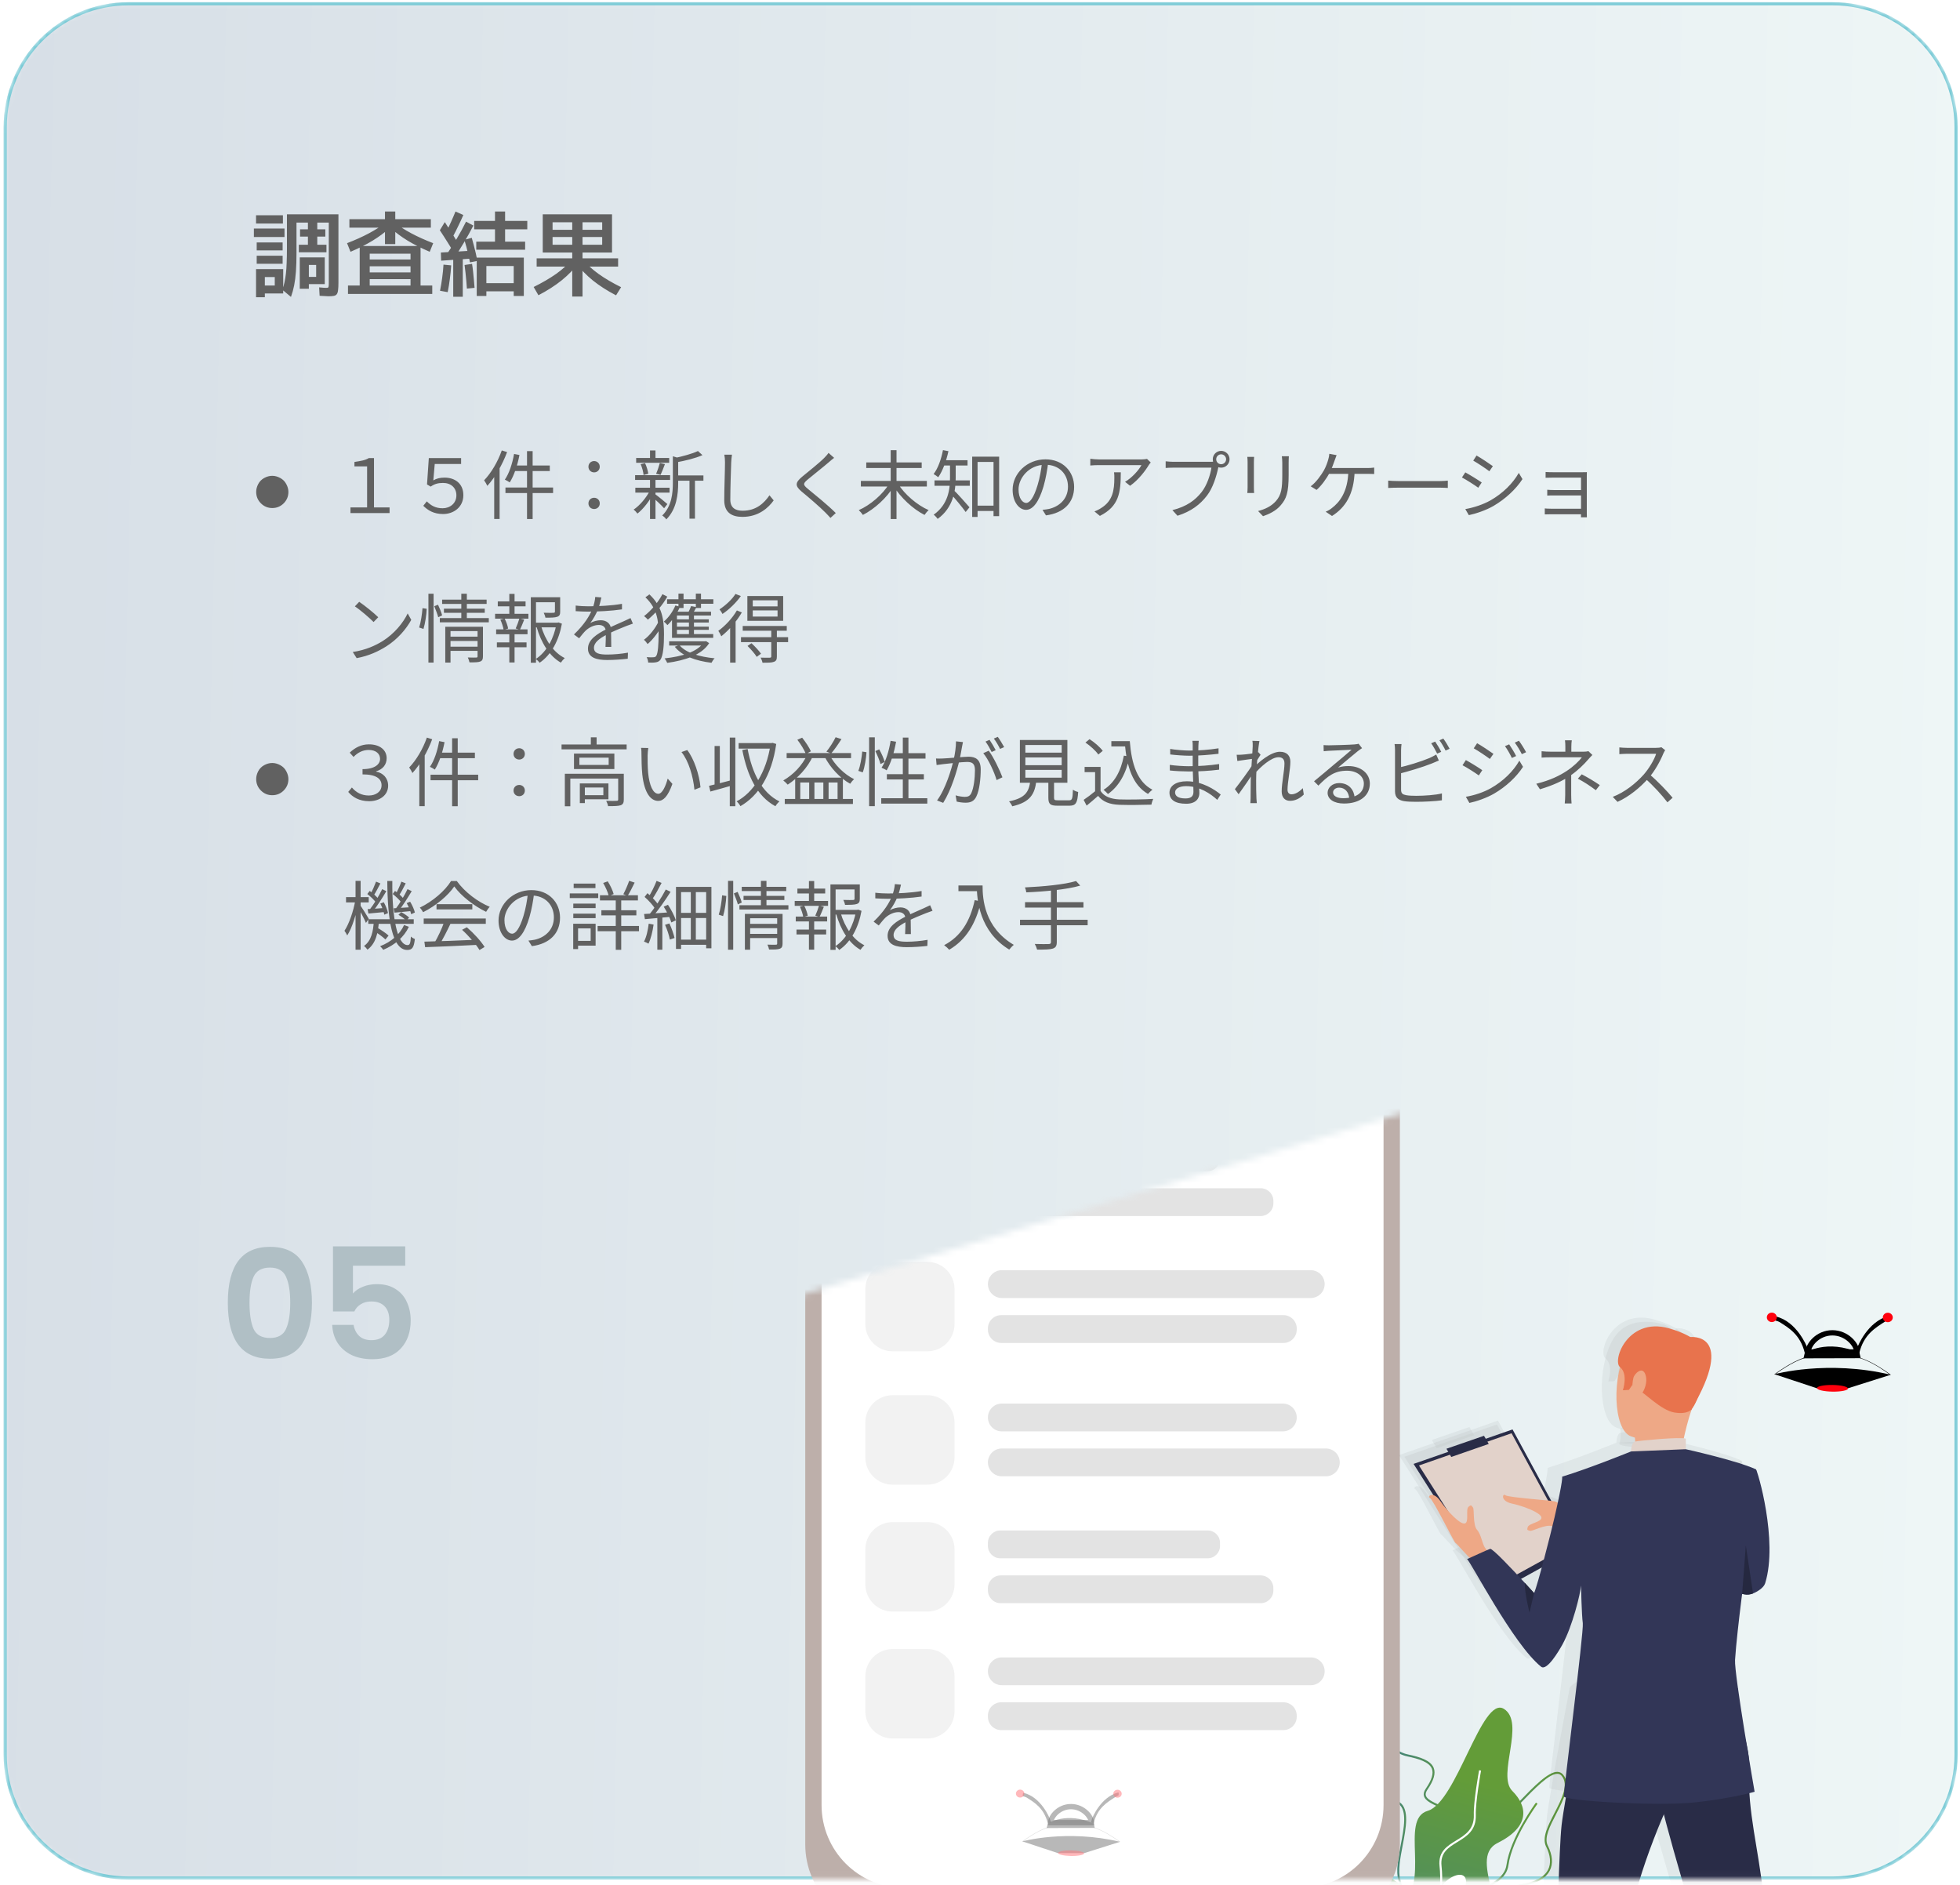 <svg width="314" height="302" viewBox="0 0 314 302" fill="none" xmlns="http://www.w3.org/2000/svg">
<mask id="mask0_2631_3616" style="mask-type:alpha" maskUnits="userSpaceOnUse" x="0" y="0" width="314" height="302">
<path d="M293.618 0.606H20.585C9.677 0.606 0.835 9.449 0.835 20.356V281.078C0.835 291.986 9.677 300.828 20.585 300.828H293.618C304.526 300.828 313.368 291.986 313.368 281.078V20.356C313.368 9.449 304.526 0.606 293.618 0.606Z" fill="white"/>
<path d="M293.618 0.606H20.585C9.677 0.606 0.835 9.449 0.835 20.356V281.078C0.835 291.986 9.677 300.828 20.585 300.828H293.618C304.526 300.828 313.368 291.986 313.368 281.078V20.356C313.368 9.449 304.526 0.606 293.618 0.606Z" fill="url(#paint0_linear_2631_3616)"/>
<path d="M293.618 0.606H20.585C9.677 0.606 0.835 9.449 0.835 20.356V281.078C0.835 291.986 9.677 300.828 20.585 300.828H293.618C304.526 300.828 313.368 291.986 313.368 281.078V20.356C313.368 9.449 304.526 0.606 293.618 0.606Z" stroke="#6AC4D1" stroke-width="0.5"/>
</mask>
<g mask="url(#mask0_2631_3616)">
<g filter="url(#filter0_i_2631_3616)">
<path d="M293.618 0.356H20.585C9.539 0.356 0.585 9.311 0.585 20.356V281.078C0.585 292.124 9.539 301.078 20.585 301.078H293.618C304.664 301.078 313.618 292.124 313.618 281.078V20.356C313.618 9.311 304.664 0.356 293.618 0.356Z" fill="white"/>
<path d="M293.618 0.356H20.585C9.539 0.356 0.585 9.311 0.585 20.356V281.078C0.585 292.124 9.539 301.078 20.585 301.078H293.618C304.664 301.078 313.618 292.124 313.618 281.078V20.356C313.618 9.311 304.664 0.356 293.618 0.356Z" fill="url(#paint1_linear_2631_3616)"/>
<path d="M293.618 0.606H20.585C9.677 0.606 0.835 9.449 0.835 20.356V281.078C0.835 291.986 9.677 300.828 20.585 300.828H293.618C304.526 300.828 313.368 291.986 313.368 281.078V20.356C313.368 9.449 304.526 0.606 293.618 0.606Z" stroke="#6AC4D1" stroke-width="0.5"/>
</g>
<path d="M46.614 47.562L45.249 46.422C45.379 46.022 45.489 45.617 45.579 45.207C45.669 44.797 45.744 44.342 45.804 43.842C45.864 43.342 45.904 42.762 45.924 42.102C45.954 41.432 45.969 40.642 45.969 39.732V34.332H54.219V45.282C54.219 45.782 54.199 46.177 54.159 46.467C54.129 46.767 54.059 46.987 53.949 47.127C53.849 47.267 53.689 47.357 53.469 47.397C53.259 47.437 52.974 47.457 52.614 47.457C52.494 47.457 52.309 47.447 52.059 47.427C51.809 47.417 51.524 47.402 51.204 47.382L51.129 46.032C51.439 46.062 51.674 46.082 51.834 46.092C51.994 46.102 52.119 46.107 52.209 46.107C52.369 46.107 52.479 46.097 52.539 46.077C52.599 46.047 52.634 45.982 52.644 45.882C52.664 45.772 52.674 45.582 52.674 45.312V35.652H50.829V36.732H52.119V37.902H50.829V39.207H52.299V40.407H47.874V39.207H49.329V37.902H48.069V36.732H49.329V35.652H47.499V40.512C47.499 41.652 47.469 42.642 47.409 43.482C47.349 44.322 47.254 45.067 47.124 45.717C46.994 46.367 46.824 46.982 46.614 47.562ZM41.019 47.607V43.107H45.369V47.007H42.429V45.732H44.019V44.382H42.429V47.607H41.019ZM41.124 42.252V40.962H45.279V42.252H41.124ZM41.124 40.107V38.832H45.279V40.107H41.124ZM40.674 37.962V36.612H45.579V37.962H40.674ZM48.024 46.257V41.232H52.029V45.507H49.479V44.352H50.649V42.432H49.479V46.257H48.024ZM41.019 35.802V34.482H45.324V35.802H41.019ZM55.749 47.082V45.732H65.769V44.712H59.229V43.632H65.769V42.657H59.229V41.562H65.769V40.632H59.229V45.732H57.624V39.402H67.374V45.732H69.249V47.082H55.749ZM56.154 40.332L55.599 38.952C58.199 37.952 60.254 36.857 61.764 35.667L62.334 36.597C61.604 37.267 60.724 37.917 59.694 38.547C58.674 39.167 57.494 39.762 56.154 40.332ZM61.674 39.102V36.462H55.974V35.112H61.674V33.882H63.324V35.112H69.024V36.462H63.324V39.102H61.674ZM68.844 40.332C67.514 39.762 66.334 39.167 65.304 38.547C64.284 37.917 63.404 37.267 62.664 36.597L63.234 35.667C64.744 36.857 66.799 37.952 69.399 38.952L68.844 40.332ZM76.299 40.002V38.712H79.299V36.732H75.969V35.382H79.299V33.882H80.919V35.382H84.474V36.732H80.919V38.712H84.129V40.002H76.299ZM71.724 46.797L70.494 46.572C70.634 45.892 70.749 45.202 70.839 44.502C70.939 43.792 71.009 43.087 71.049 42.387L72.279 42.507C72.239 43.227 72.169 43.947 72.069 44.667C71.979 45.387 71.864 46.097 71.724 46.797ZM72.609 47.532V41.202H74.139V47.532H72.609ZM74.799 46.227C74.779 45.887 74.749 45.492 74.709 45.042C74.669 44.582 74.624 44.122 74.574 43.662C74.524 43.202 74.474 42.797 74.424 42.447L75.624 42.267C75.684 42.617 75.739 43.027 75.789 43.497C75.839 43.967 75.884 44.432 75.924 44.892C75.974 45.352 76.009 45.757 76.029 46.107L74.799 46.227ZM70.674 41.757L70.629 40.452L75.654 40.152L75.669 41.412L70.674 41.757ZM72.369 39.882C72.199 39.592 72.004 39.277 71.784 38.937C71.564 38.587 71.339 38.232 71.109 37.872C70.879 37.512 70.664 37.182 70.464 36.882L71.259 35.577C71.579 36.057 71.909 36.572 72.249 37.122C72.599 37.662 72.899 38.147 73.149 38.577L72.369 39.882ZM72.609 41.532L71.544 40.782C72.124 39.922 72.674 39.062 73.194 38.202C73.714 37.332 74.204 36.432 74.664 35.502L75.834 36.132C75.344 37.082 74.834 38.002 74.304 38.892C73.784 39.772 73.219 40.652 72.609 41.532ZM75.294 42.027C75.224 41.657 75.139 41.262 75.039 40.842C74.939 40.412 74.834 39.987 74.724 39.567C74.614 39.147 74.504 38.762 74.394 38.412L75.579 38.097C75.689 38.467 75.799 38.867 75.909 39.297C76.019 39.717 76.124 40.142 76.224 40.572C76.324 41.002 76.409 41.407 76.479 41.787L75.294 42.027ZM76.374 47.412V41.262H83.919V47.412H82.299V46.662H77.919V45.357H82.299V42.612H77.919V47.412H76.374ZM72.579 37.857L71.514 37.077C71.794 36.557 72.049 36.032 72.279 35.502C72.519 34.972 72.749 34.432 72.969 33.882L74.229 34.437C73.979 35.017 73.714 35.592 73.434 36.162C73.164 36.732 72.879 37.297 72.579 37.857ZM91.674 47.502V42.702H85.974V41.382H91.674V37.962H88.524V36.807H91.674V35.607H93.324V36.807H96.474V35.607H88.524V40.452H86.949V34.332H98.049V40.452H88.524V39.207H96.474V37.962H93.324V41.382H99.024V42.702H93.324V47.502H91.674ZM86.259 47.292L85.494 45.972C86.884 45.282 88.084 44.582 89.094 43.872C90.104 43.152 90.944 42.392 91.614 41.592L92.619 42.207C91.919 43.147 91.039 44.047 89.979 44.907C88.919 45.757 87.679 46.552 86.259 47.292ZM98.694 47.307C97.274 46.567 96.034 45.772 94.974 44.922C93.924 44.062 93.044 43.162 92.334 42.222L93.384 41.592C94.054 42.392 94.894 43.157 95.904 43.887C96.914 44.607 98.114 45.312 99.504 46.002L98.694 47.307Z" fill="#616161"/>
<path d="M43.62 76.217C44.046 76.217 44.47 76.333 44.892 76.563C45.317 76.79 45.642 77.116 45.864 77.542C46.091 77.963 46.204 78.381 46.204 78.795C46.204 79.51 45.952 80.12 45.448 80.624C44.944 81.127 44.335 81.379 43.62 81.379C42.909 81.379 42.302 81.127 41.798 80.624C41.294 80.12 41.042 79.51 41.042 78.795C41.042 78.374 41.149 77.956 41.364 77.542C41.583 77.124 41.901 76.799 42.319 76.569C42.741 76.334 43.175 76.217 43.62 76.217ZM56.147 82.182H62.411V81.282H59.915V73.374H59.087C58.511 73.734 57.767 73.842 56.783 73.998V74.706H58.811V81.282H56.147V82.182ZM70.991 82.338C72.647 82.338 74.231 81.258 74.231 79.314C74.231 77.43 72.851 76.506 71.231 76.506C70.487 76.506 69.947 76.638 69.419 76.95L69.647 74.322H73.871V73.374H68.699L68.411 77.598L68.999 77.946C69.611 77.514 70.187 77.358 70.979 77.358C72.239 77.358 73.115 78.126 73.115 79.35C73.115 80.634 72.083 81.414 70.907 81.414C69.743 81.414 69.011 80.946 68.375 80.31L67.811 81.018C68.543 81.738 69.479 82.338 70.991 82.338ZM84.431 72.258V83.142H85.331V72.258H84.431ZM82.355 72.714C82.079 74.274 81.575 75.822 80.879 76.83C81.107 76.926 81.479 77.142 81.659 77.274C82.343 76.206 82.895 74.562 83.219 72.882L82.355 72.714ZM82.475 74.562L82.247 75.45H88.079V74.562H82.475ZM80.975 78.09V78.978H88.607V78.09H80.975ZM80.387 72.15C79.751 73.974 78.683 75.774 77.555 76.938C77.723 77.154 77.987 77.622 78.071 77.826C79.319 76.47 80.483 74.442 81.239 72.414L80.387 72.15ZM79.175 75.246V83.13H80.039V74.406L80.027 74.394L79.175 75.246ZM95.183 75.666C95.663 75.666 96.083 75.306 96.083 74.766C96.083 74.214 95.663 73.854 95.183 73.854C94.691 73.854 94.271 74.214 94.271 74.766C94.271 75.306 94.691 75.666 95.183 75.666ZM95.183 81.534C95.663 81.534 96.083 81.186 96.083 80.634C96.083 80.082 95.663 79.734 95.183 79.734C94.691 79.734 94.271 80.082 94.271 80.634C94.271 81.186 94.691 81.534 95.183 81.534ZM108.227 76.158V76.998H112.691V76.158H108.227ZM101.915 73.362V74.13H107.207V73.362H101.915ZM101.783 78.126V78.906H107.267V78.126H101.783ZM101.747 76.11V76.878H107.351V76.11H101.747ZM110.459 76.494V83.082H111.335V76.494H110.459ZM104.135 72.15V73.758H105.011V72.15H104.135ZM104.135 76.734V83.13H105.011V76.734H104.135ZM107.795 73.086V77.286C107.795 78.99 107.627 81.066 106.091 82.578C106.307 82.698 106.631 82.998 106.739 83.202C108.431 81.534 108.647 79.098 108.647 77.298V73.59C108.815 73.566 108.887 73.518 108.899 73.422L107.795 73.086ZM111.815 72.246C110.939 72.678 109.355 73.098 108.011 73.386C108.119 73.566 108.239 73.878 108.287 74.07C109.727 73.818 111.407 73.41 112.535 72.906L111.815 72.246ZM104.927 79.134L104.435 79.542C104.879 79.914 106.007 80.97 106.391 81.414L106.919 80.742C106.619 80.466 105.311 79.398 104.927 79.134ZM102.635 74.346C102.875 74.898 103.067 75.618 103.103 76.086L103.859 75.882C103.799 75.426 103.595 74.718 103.343 74.19L102.635 74.346ZM105.707 74.166C105.575 74.67 105.323 75.414 105.107 75.894L105.827 76.062C106.043 75.618 106.295 74.946 106.523 74.346L105.707 74.166ZM104.147 78.522C103.571 79.698 102.479 80.994 101.507 81.63C101.711 81.774 101.975 82.062 102.119 82.266C103.079 81.522 104.183 80.106 104.795 78.774L104.147 78.522ZM117.263 72.834H116.039C116.111 73.182 116.147 73.602 116.147 74.046C116.147 75.306 116.027 78.342 116.027 80.118C116.027 82.086 117.215 82.794 118.943 82.794C121.571 82.794 123.131 81.294 123.947 80.154L123.275 79.338C122.411 80.586 121.163 81.81 118.967 81.81C117.827 81.81 116.999 81.354 116.999 80.034C116.999 78.246 117.095 75.402 117.143 74.046C117.167 73.65 117.203 73.23 117.263 72.834ZM133.631 73.338L132.731 72.546C132.599 72.762 132.287 73.11 132.047 73.35C131.243 74.166 129.419 75.606 128.507 76.362C127.427 77.274 127.295 77.79 128.423 78.738C129.551 79.662 131.363 81.222 132.215 82.086C132.503 82.386 132.791 82.674 133.043 82.962L133.895 82.182C132.623 80.898 130.499 79.194 129.407 78.294C128.627 77.646 128.639 77.466 129.359 76.842C130.247 76.098 131.975 74.742 132.803 74.022C132.995 73.854 133.367 73.53 133.631 73.338ZM137.915 77.034V77.934H148.487V77.034H137.915ZM138.779 74.07V74.97H147.659V74.07H138.779ZM142.691 72.114V83.142H143.627V72.114H142.691ZM142.451 77.49C141.419 79.194 139.427 80.91 137.579 81.714C137.795 81.906 138.083 82.254 138.239 82.482C140.099 81.534 142.091 79.734 143.231 77.826L142.451 77.49ZM143.867 77.49L143.123 77.814C144.275 79.71 146.267 81.546 148.115 82.482C148.271 82.242 148.559 81.894 148.775 81.714C146.927 80.91 144.911 79.182 143.867 77.49ZM156.119 80.994V81.846H159.671V80.994H156.119ZM155.747 73.146V82.806H156.611V73.998H159.167V82.674H160.067V73.146H155.747ZM152.195 74.13V76.53C152.195 78.39 151.919 80.778 149.579 82.446C149.771 82.578 150.095 82.926 150.215 83.118C152.699 81.342 153.107 78.582 153.107 76.542V74.13H152.195ZM150.959 73.722V74.562H155.003V73.722H150.959ZM149.711 76.95V77.814H155.363V76.95H149.711ZM152.819 78.534L152.267 79.05C152.819 79.638 154.199 81.282 154.703 82.014L155.315 81.258C154.931 80.802 153.287 78.954 152.819 78.534ZM151.067 72.102C150.779 73.566 150.287 75.006 149.567 75.93C149.771 76.05 150.155 76.302 150.311 76.446C151.019 75.426 151.595 73.878 151.943 72.27L151.067 72.102ZM167.939 73.998L166.943 73.974C166.823 75.222 166.571 76.578 166.223 77.718C165.611 79.746 164.963 80.562 164.399 80.562C163.859 80.562 163.175 79.89 163.175 78.378C163.175 76.614 164.819 74.442 167.459 74.442C169.763 74.442 171.095 76.026 171.095 77.946C171.095 80.022 169.583 81.174 168.047 81.522C167.759 81.582 167.399 81.63 167.015 81.666L167.567 82.554C170.423 82.182 172.079 80.502 172.079 77.994C172.079 75.558 170.291 73.578 167.483 73.578C164.543 73.578 162.227 75.846 162.227 78.45C162.227 80.442 163.295 81.666 164.375 81.666C165.479 81.666 166.439 80.394 167.171 77.934C167.543 76.65 167.783 75.246 167.939 73.998ZM184.355 74.082L183.755 73.506C183.587 73.554 183.155 73.59 182.927 73.59C182.207 73.59 176.603 73.59 176.027 73.59C175.583 73.59 175.091 73.542 174.671 73.482V74.562C175.139 74.526 175.583 74.502 176.027 74.502C176.603 74.502 182.027 74.502 182.867 74.502C182.483 75.246 181.355 76.542 180.239 77.178L181.043 77.814C182.411 76.866 183.551 75.318 184.031 74.502C184.115 74.37 184.259 74.19 184.355 74.082ZM179.555 75.654H178.475C178.523 75.978 178.523 76.242 178.523 76.53C178.523 78.534 178.259 80.238 176.411 81.378C176.075 81.606 175.655 81.81 175.331 81.918L176.207 82.638C179.267 81.102 179.555 78.906 179.555 75.654ZM194.843 73.566C194.843 73.134 195.191 72.774 195.635 72.774C196.067 72.774 196.427 73.134 196.427 73.566C196.427 74.01 196.067 74.358 195.635 74.358C195.191 74.358 194.843 74.01 194.843 73.566ZM194.291 73.566C194.291 74.31 194.891 74.91 195.635 74.91C196.379 74.91 196.979 74.31 196.979 73.566C196.979 72.822 196.379 72.222 195.635 72.222C194.891 72.222 194.291 72.822 194.291 73.566ZM195.335 74.37L194.603 73.902C194.375 73.962 194.147 73.974 193.955 73.974C193.415 73.974 188.627 73.974 187.943 73.974C187.547 73.974 187.067 73.926 186.743 73.89V74.958C187.043 74.934 187.451 74.91 187.931 74.91C188.627 74.91 193.379 74.91 194.075 74.91C193.907 76.062 193.355 77.742 192.503 78.822C191.495 80.106 190.151 81.126 187.823 81.714L188.639 82.614C190.835 81.918 192.263 80.814 193.355 79.398C194.315 78.174 194.891 76.23 195.155 74.97C195.203 74.742 195.251 74.538 195.335 74.37ZM206.483 73.086H205.355C205.391 73.374 205.427 73.722 205.427 74.13C205.427 74.55 205.427 75.558 205.427 76.026C205.427 78.282 205.271 79.266 204.419 80.25C203.675 81.102 202.655 81.57 201.551 81.858L202.343 82.686C203.219 82.386 204.419 81.858 205.187 80.922C206.063 79.902 206.447 78.954 206.447 76.062C206.447 75.618 206.447 74.598 206.447 74.13C206.447 73.722 206.459 73.374 206.483 73.086ZM200.915 73.182H199.823C199.859 73.41 199.871 73.83 199.871 74.034C199.871 74.394 199.871 77.526 199.871 78.042C199.871 78.39 199.847 78.774 199.823 78.966H200.915C200.891 78.75 200.879 78.354 200.879 78.042C200.879 77.538 200.879 74.394 200.879 74.034C200.879 73.758 200.891 73.41 200.915 73.182ZM214.127 72.906L212.963 72.69C212.939 73.002 212.879 73.338 212.783 73.638C212.651 74.106 212.435 74.718 212.111 75.318C211.691 76.05 210.839 77.286 209.975 77.898L210.923 78.474C211.667 77.838 212.555 76.626 213.023 75.69C213.359 75.03 213.635 74.298 213.815 73.758C213.911 73.506 214.019 73.182 214.127 72.906ZM212.615 74.97L212.495 75.906C213.371 75.906 218.423 75.906 219.035 75.906C219.311 75.906 219.779 75.906 220.151 75.93V74.898C219.803 74.958 219.323 74.97 219.035 74.97C218.435 74.97 213.371 74.97 212.615 74.97ZM217.019 75.474H216.011C215.939 78.798 214.583 80.478 213.347 81.402C213.083 81.618 212.723 81.834 212.375 81.966L213.395 82.65C215.543 81.294 216.911 79.17 217.019 75.474ZM222.395 76.986V78.162C222.779 78.138 223.415 78.114 224.075 78.114C224.963 78.114 229.751 78.114 230.663 78.114C231.191 78.114 231.695 78.15 231.947 78.162V76.986C231.671 77.01 231.251 77.058 230.651 77.058C229.763 77.058 224.951 77.058 224.075 77.058C223.391 77.058 222.767 77.022 222.395 76.986ZM236.548 72.966L236.02 73.782C236.716 74.178 238.024 75.042 238.6 75.486L239.164 74.67C238.636 74.286 237.256 73.362 236.548 72.966ZM234.748 81.546L235.312 82.518C236.416 82.29 238.072 81.738 239.284 81.03C241.204 79.902 242.86 78.354 243.904 76.746L243.316 75.75C242.356 77.442 240.772 79.014 238.78 80.154C237.556 80.838 236.068 81.318 234.748 81.546ZM234.748 75.666L234.208 76.482C234.94 76.866 236.236 77.694 236.824 78.126L237.376 77.286C236.86 76.914 235.456 76.05 234.748 75.666ZM247.612 75.606V76.53C247.84 76.53 248.524 76.506 248.848 76.506C249.508 76.506 252.892 76.506 253.288 76.506C253.288 76.866 253.288 80.922 253.288 82.182C253.288 82.434 253.288 82.722 253.276 82.866H254.224C254.224 82.686 254.212 82.41 254.212 82.218C254.212 81.198 254.212 76.662 254.212 76.242C254.212 76.014 254.212 75.762 254.224 75.63C254.056 75.63 253.756 75.642 253.48 75.642C252.508 75.642 249.52 75.642 248.848 75.642C248.524 75.642 247.84 75.63 247.612 75.606ZM247.876 78.45V79.386C248.116 79.362 248.548 79.362 248.956 79.362C249.568 79.362 253.408 79.362 253.756 79.362V78.498C253.408 78.498 249.568 78.498 248.956 78.498C248.548 78.498 248.116 78.474 247.876 78.45ZM247.48 81.438V82.398C247.672 82.398 248.092 82.374 248.464 82.374C249.148 82.374 253.168 82.374 253.768 82.374V81.486C253.24 81.486 249.148 81.486 248.464 81.486C248.044 81.486 247.672 81.462 247.48 81.438ZM57.547 96.398L56.851 97.13C57.751 97.718 59.239 99.014 59.851 99.638L60.595 98.87C59.935 98.21 58.387 96.962 57.547 96.398ZM56.515 104.438L57.139 105.422C59.143 105.05 60.655 104.306 61.867 103.55C63.679 102.41 65.071 100.778 65.887 99.29L65.311 98.258C64.615 99.746 63.163 101.522 61.303 102.686C60.163 103.394 58.603 104.126 56.515 104.438ZM71.947 101.978V102.674H76.723V101.978H71.947ZM70.831 96.05V96.734H77.959V96.05H70.831ZM71.119 97.502V98.162H77.659V97.502H71.119ZM70.459 99.002V99.686H78.307V99.002H70.459ZM71.947 103.586V104.258H76.759V103.586H71.947ZM71.335 100.394V106.13H72.175V101.09H76.723V100.394H71.335ZM76.507 100.394V105.122C76.507 105.278 76.459 105.326 76.291 105.326C76.123 105.338 75.547 105.338 74.947 105.314C75.055 105.542 75.175 105.878 75.211 106.094C76.063 106.106 76.603 106.094 76.939 105.962C77.275 105.83 77.371 105.59 77.371 105.134V100.394H76.507ZM73.903 95.102V99.218H74.791V95.102H73.903ZM68.635 95.102V106.13H69.463V95.102H68.635ZM67.687 97.418C67.615 98.366 67.423 99.686 67.147 100.514L67.843 100.742C68.119 99.842 68.323 98.45 68.359 97.514L67.687 97.418ZM69.571 97.106C69.811 97.67 70.087 98.414 70.207 98.87L70.831 98.57C70.723 98.126 70.435 97.418 70.171 96.866L69.571 97.106ZM85.495 99.746V100.49H89.419V99.746H85.495ZM85.039 95.666V106.154H85.867V96.47H89.335V95.666H85.039ZM88.903 95.666V97.97C88.903 98.102 88.855 98.15 88.663 98.162C88.471 98.174 87.847 98.174 87.103 98.15C87.223 98.378 87.343 98.702 87.379 98.942C88.303 98.942 88.903 98.93 89.275 98.798C89.647 98.666 89.743 98.426 89.743 97.982V95.666H88.903ZM86.671 100.238L85.963 100.418C86.671 102.914 88.003 105.098 89.851 106.142C89.995 105.914 90.271 105.59 90.475 105.41C88.675 104.534 87.319 102.482 86.671 100.238ZM89.143 99.746V99.938C88.771 102.134 87.643 104.378 85.843 105.554C86.047 105.71 86.311 105.962 86.443 106.166C88.363 104.87 89.551 102.506 90.019 99.902L89.467 99.698L89.311 99.746H89.143ZM79.747 96.338V97.118H84.199V96.338H79.747ZM79.603 102.902V103.682H84.355V102.902H79.603ZM79.315 98.318V99.098H84.655V98.318H79.315ZM79.483 100.814V101.594H84.511V100.814H79.483ZM81.595 95.126V98.594H82.435V95.126H81.595ZM81.595 101.138V106.118H82.435V101.138H81.595ZM83.215 99.05C83.083 99.518 82.819 100.226 82.615 100.67L83.287 100.874C83.515 100.454 83.743 99.83 83.983 99.254L83.215 99.05ZM80.155 99.242C80.395 99.77 80.623 100.454 80.683 100.886L81.403 100.682C81.343 100.262 81.103 99.578 80.839 99.074L80.155 99.242ZM96.343 95.702L95.359 95.618C95.323 96.182 95.155 96.902 94.891 97.562C94.483 98.582 93.679 99.974 91.951 101.63L92.779 102.242C93.175 101.75 93.511 101.318 93.859 100.982C94.411 100.49 95.167 100.106 95.935 100.106C96.559 100.106 97.039 100.43 97.051 101.126C97.063 101.75 97.051 102.986 97.003 103.622H97.927C97.915 102.878 97.891 101.498 97.891 100.874C97.891 99.902 97.171 99.35 96.247 99.35C95.719 99.35 95.035 99.518 94.567 99.794C95.047 99.17 95.491 98.366 95.791 97.634C96.103 96.83 96.235 96.17 96.343 95.702ZM92.227 96.998V97.898C92.899 97.946 93.691 97.97 94.207 97.97C95.731 97.97 97.963 97.862 99.643 97.61V96.722C97.951 97.022 95.875 97.118 94.255 97.118C93.703 97.118 92.875 97.082 92.227 96.998ZM101.395 99.89L101.011 99.002C100.675 99.17 100.375 99.302 100.015 99.47C99.223 99.842 98.251 100.214 97.111 100.802C95.683 101.534 94.195 102.434 94.195 103.898C94.195 105.35 95.575 105.722 97.279 105.722C98.323 105.722 99.655 105.626 100.567 105.518L100.603 104.546C99.547 104.738 98.251 104.846 97.315 104.846C96.079 104.846 95.155 104.702 95.155 103.766C95.155 102.938 95.995 102.29 97.183 101.666C98.347 101.066 99.487 100.61 100.339 100.274C100.663 100.154 101.095 99.986 101.395 99.89ZM103.399 95.678C105.259 97.442 105.511 99.386 105.511 101.582C105.511 103.142 105.415 104.702 105.115 105.086C105.031 105.206 104.923 105.254 104.755 105.278C104.515 105.302 104.095 105.302 103.591 105.266C103.747 105.518 103.831 105.854 103.843 106.13C104.287 106.154 104.743 106.154 105.115 106.082C105.403 106.034 105.631 105.902 105.787 105.698C106.255 105.05 106.375 103.346 106.375 101.594C106.375 99.278 106.099 97.13 104.035 95.21L103.399 95.678ZM105.523 99.506C105.031 100.61 104.035 101.858 103.159 102.482C103.363 102.65 103.615 102.95 103.747 103.166C104.647 102.41 105.655 101.054 106.183 99.89L105.523 99.506ZM106.123 95.174C105.499 96.398 104.359 97.778 103.183 98.69C103.375 98.834 103.663 99.086 103.795 99.254C104.995 98.27 106.159 96.914 106.903 95.57L106.123 95.174ZM106.867 95.99V96.71H114.283V95.99H106.867ZM107.659 101.57V102.17H114.259V101.57H107.659ZM107.203 102.722V103.406H112.999V102.722H107.203ZM107.971 99.206V99.722H113.551V99.206H107.971ZM107.971 100.382V100.886H113.551V100.382H107.971ZM108.691 95.09V97.394H109.507V95.09H108.691ZM110.371 98.258V101.882H111.175V98.258H110.371ZM111.475 95.09V97.394H112.303V95.09H111.475ZM108.199 96.986C107.791 97.97 107.107 98.918 106.351 99.566C106.531 99.698 106.807 99.986 106.927 100.13C107.695 99.41 108.463 98.306 108.943 97.19L108.199 96.986ZM107.659 98.594V101.954H108.451V98.114L107.659 98.594ZM108.103 97.982L107.791 98.594H113.911V97.982H108.103ZM110.719 97.082C110.611 97.394 110.383 97.874 110.215 98.21L110.911 98.378C111.115 98.09 111.343 97.682 111.583 97.25L110.719 97.082ZM112.771 102.722V102.854C111.751 104.438 109.207 105.17 106.471 105.458C106.615 105.638 106.807 105.974 106.891 106.178C109.699 105.794 112.399 104.942 113.611 103.022L113.119 102.698L112.963 102.722H112.771ZM108.835 103.322L108.103 103.598C109.243 105.062 111.463 105.866 113.983 106.166C114.091 105.95 114.307 105.614 114.487 105.446C112.039 105.218 109.831 104.558 108.835 103.322ZM120.595 97.778H124.567V98.762H120.595V97.778ZM120.595 96.158H124.567V97.13H120.595V96.158ZM119.731 95.474V99.446H125.467V95.474H119.731ZM118.987 100.274V101.03H126.043V100.274H118.987ZM118.711 102.062V102.854H126.259V102.062H118.711ZM123.559 100.934V105.134C123.559 105.29 123.511 105.338 123.319 105.35C123.139 105.362 122.539 105.362 121.855 105.338C121.975 105.578 122.119 105.914 122.155 106.154C123.055 106.154 123.631 106.154 123.991 106.01C124.351 105.878 124.459 105.638 124.459 105.158V100.934H123.559ZM119.755 103.466C120.295 103.994 120.943 104.738 121.231 105.218L121.915 104.714C121.603 104.246 120.943 103.538 120.391 103.034L119.755 103.466ZM118.051 97.778C117.331 99.026 116.167 100.262 115.075 101.054C115.231 101.258 115.483 101.738 115.555 101.918C116.743 100.982 118.027 99.53 118.843 98.102L118.051 97.778ZM117.823 95.138C117.307 95.99 116.227 96.986 115.267 97.61C115.423 97.79 115.651 98.138 115.747 98.342C116.815 97.634 117.967 96.506 118.687 95.474L117.823 95.138ZM116.971 99.902V106.142H117.847V99.074L117.811 99.05L116.971 99.902ZM43.62 122.217C44.046 122.217 44.47 122.333 44.892 122.563C45.317 122.79 45.642 123.116 45.864 123.542C46.091 123.963 46.204 124.381 46.204 124.795C46.204 125.51 45.952 126.12 45.448 126.624C44.944 127.127 44.335 127.379 43.62 127.379C42.909 127.379 42.302 127.127 41.798 126.624C41.294 126.12 41.042 125.51 41.042 124.795C41.042 124.374 41.149 123.956 41.364 123.542C41.583 123.124 41.901 122.799 42.319 122.569C42.741 122.334 43.175 122.217 43.62 122.217ZM59.147 128.338C60.815 128.338 62.183 127.39 62.183 125.854C62.183 124.63 61.367 123.802 60.251 123.598V123.55C61.295 123.25 61.943 122.506 61.943 121.45C61.943 120.13 60.851 119.23 59.099 119.23C57.875 119.23 56.867 119.758 56.027 120.562L56.639 121.246C57.335 120.514 58.163 120.13 59.063 120.13C60.227 120.13 60.887 120.73 60.887 121.558C60.887 122.422 60.047 123.202 58.079 123.202V124.042C60.263 124.042 61.127 124.738 61.127 125.794C61.127 126.802 60.215 127.426 59.087 127.426C57.911 127.426 57.035 126.922 56.375 126.142L55.787 126.85C56.471 127.666 57.527 128.338 59.147 128.338ZM72.431 118.258V129.142H73.331V118.258H72.431ZM70.355 118.714C70.079 120.274 69.575 121.822 68.879 122.83C69.107 122.926 69.479 123.142 69.659 123.274C70.343 122.206 70.895 120.562 71.219 118.882L70.355 118.714ZM70.475 120.562L70.247 121.45H76.079V120.562H70.475ZM68.975 124.09V124.978H76.607V124.09H68.975ZM68.387 118.15C67.751 119.974 66.683 121.774 65.555 122.938C65.723 123.154 65.987 123.622 66.071 123.826C67.319 122.47 68.483 120.442 69.239 118.414L68.387 118.15ZM67.175 121.246V129.13H68.039V120.406L68.027 120.394L67.175 121.246ZM83.183 121.666C83.663 121.666 84.083 121.306 84.083 120.766C84.083 120.214 83.663 119.854 83.183 119.854C82.691 119.854 82.271 120.214 82.271 120.766C82.271 121.306 82.691 121.666 83.183 121.666ZM83.183 127.534C83.663 127.534 84.083 127.186 84.083 126.634C84.083 126.082 83.663 125.734 83.183 125.734C82.691 125.734 82.271 126.082 82.271 126.634C82.271 127.186 82.691 127.534 83.183 127.534ZM89.963 119.254V120.034H100.391V119.254H89.963ZM94.655 118.102V119.626H95.579V118.102H94.655ZM90.491 123.946V129.154H91.367V124.714H99.407V123.946H90.491ZM99.035 123.946V128.05C99.035 128.218 98.987 128.278 98.783 128.278C98.579 128.302 97.907 128.302 97.115 128.278C97.247 128.518 97.379 128.878 97.415 129.13C98.411 129.13 99.059 129.118 99.443 128.986C99.827 128.83 99.935 128.566 99.935 128.074V123.946H99.035ZM92.891 125.494V128.638H93.695V125.494H92.891ZM93.323 125.494V126.142H96.659V127.378H93.323V128.026H97.475V125.494H93.323ZM92.819 121.366H97.511V122.53H92.819V121.366ZM91.955 120.706V123.19H98.423V120.706H91.955ZM103.859 119.818L102.695 119.794C102.767 120.07 102.767 120.586 102.767 120.862C102.767 121.558 102.791 123.022 102.899 124.054C103.235 127.162 104.315 128.29 105.455 128.29C106.271 128.29 106.991 127.594 107.723 125.566L106.967 124.714C106.655 125.914 106.091 127.15 105.479 127.15C104.615 127.15 104.039 125.818 103.835 123.814C103.751 122.83 103.739 121.726 103.751 120.982C103.763 120.67 103.799 120.094 103.859 119.818ZM110.099 120.142L109.175 120.466C110.315 121.87 111.047 124.342 111.251 126.502L112.223 126.118C112.043 124.09 111.179 121.534 110.099 120.142ZM113.591 125.878L113.807 126.79C114.839 126.502 116.171 126.142 117.443 125.77L117.335 124.93C115.955 125.29 114.551 125.662 113.591 125.878ZM116.915 118.15V129.142H117.803V118.15H116.915ZM114.479 119.494V126.01H115.319V119.494H114.479ZM118.331 119.026V119.914H123.695V119.026H118.331ZM123.443 119.026V119.242C122.771 123.742 120.635 126.994 118.007 128.362C118.223 128.53 118.499 128.902 118.619 129.13C121.451 127.51 123.635 124.246 124.355 119.17L123.767 118.99L123.599 119.026H123.443ZM119.771 119.974L118.919 120.142C119.747 124.306 121.283 127.546 124.223 129.142C124.367 128.89 124.667 128.542 124.871 128.374C122.039 126.982 120.503 123.826 119.771 119.974ZM125.723 127.978V128.782H136.643V127.978H125.723ZM126.023 120.622V121.438H136.343V120.622H126.023ZM127.391 124.558V128.386H128.207V125.338H129.635V128.386H130.475V125.338H131.903V128.386H132.743V125.338H134.183V128.386H135.035V124.558H127.391ZM127.739 118.498C128.279 119.182 128.855 120.142 129.107 120.766L129.911 120.346C129.647 119.746 129.059 118.846 128.507 118.162L127.739 118.498ZM133.871 118.09C133.535 118.798 132.899 119.782 132.395 120.394L133.163 120.682C133.679 120.094 134.303 119.182 134.807 118.39L133.871 118.09ZM129.335 120.862C128.531 122.602 127.103 124.09 125.483 125.014C125.699 125.17 126.047 125.506 126.191 125.686C127.799 124.654 129.323 123.046 130.223 121.138L129.335 120.862ZM132.875 120.874L132.095 121.174C132.995 122.962 134.591 124.666 136.199 125.542C136.343 125.314 136.631 124.978 136.835 124.81C135.263 124.054 133.667 122.47 132.875 120.874ZM139.235 118.102V129.13H140.147V118.102H139.235ZM138.131 120.382C138.047 121.354 137.831 122.674 137.507 123.478L138.215 123.718C138.539 122.854 138.755 121.462 138.815 120.49L138.131 120.382ZM140.231 120.31C140.567 120.982 140.927 121.858 141.059 122.386L141.731 122.05C141.599 121.534 141.227 120.682 140.855 120.034L140.231 120.31ZM142.679 118.666C142.415 120.286 141.935 121.918 141.227 122.974C141.455 123.07 141.863 123.262 142.043 123.394C142.715 122.266 143.243 120.562 143.555 118.81L142.679 118.666ZM142.691 120.646L142.415 121.51H148.271V120.646H142.691ZM144.635 118.15V128.35H145.535V118.15H144.635ZM142.079 124.006V124.858H148.007V124.006H142.079ZM141.179 127.858V128.722H148.559V127.858H141.179ZM154.271 118.87L153.155 118.75C153.155 119.674 152.999 120.754 152.771 121.714C152.447 123.178 151.487 126.382 150.119 128.218L151.103 128.602C152.459 126.418 153.311 123.43 153.719 121.738C153.887 120.994 154.043 120.01 154.127 119.578C154.175 119.35 154.223 119.086 154.271 118.87ZM158.399 120.25L157.523 120.646C158.363 121.642 159.311 123.73 159.659 124.954L160.595 124.51C160.187 123.406 159.143 121.222 158.399 120.25ZM149.951 121.498L150.047 122.542C150.359 122.494 150.851 122.434 151.127 122.398C151.859 122.326 154.115 122.05 154.919 122.05C155.687 122.05 156.191 122.254 156.191 123.358C156.191 124.654 155.999 126.214 155.615 127.03C155.375 127.546 155.015 127.642 154.571 127.642C154.235 127.642 153.599 127.558 153.095 127.402L153.263 128.398C153.635 128.494 154.211 128.578 154.667 128.578C155.447 128.578 156.047 128.374 156.419 127.57C156.923 126.574 157.115 124.666 157.115 123.238C157.115 121.618 156.239 121.21 155.171 121.21C154.355 121.21 151.919 121.474 151.019 121.498C150.635 121.51 150.323 121.522 149.951 121.498ZM158.531 118.51L157.883 118.786C158.219 119.242 158.627 119.962 158.867 120.454L159.515 120.166C159.263 119.674 158.831 118.942 158.531 118.51ZM159.851 118.03L159.215 118.306C159.563 118.75 159.959 119.434 160.211 119.962L160.871 119.674C160.631 119.23 160.175 118.474 159.851 118.03ZM164.267 121.33H170.087V122.566H164.267V121.33ZM164.267 123.322H170.087V124.57H164.267V123.322ZM164.267 119.338H170.087V120.562H164.267V119.338ZM163.391 118.534V125.386H170.999V118.534H163.391ZM167.951 124.798V127.786C167.951 128.782 168.251 129.058 169.391 129.058C169.631 129.058 171.083 129.058 171.335 129.058C172.355 129.058 172.619 128.614 172.727 126.862C172.475 126.802 172.079 126.658 171.887 126.49C171.839 127.99 171.755 128.194 171.263 128.194C170.939 128.194 169.727 128.194 169.475 128.194C168.959 128.194 168.863 128.134 168.863 127.786V124.798H167.951ZM165.059 125.05C164.855 126.802 164.291 127.834 161.651 128.362C161.831 128.554 162.083 128.926 162.167 129.154C165.059 128.494 165.779 127.186 166.031 125.05H165.059ZM178.043 118.714V119.566H180.551V118.714H178.043ZM179.999 118.714V119.158H180.203C180.527 122.866 181.475 125.77 183.911 127.174C184.091 126.97 184.415 126.646 184.631 126.502C182.207 125.254 181.283 122.398 180.995 118.714H179.999ZM180.047 121.042C179.579 123.502 178.559 125.398 176.795 126.514C176.999 126.67 177.359 127.018 177.503 127.186C179.291 125.914 180.407 123.898 180.971 121.174L180.047 121.042ZM176.315 122.842H173.759V123.682H175.439V127.09H176.315V122.842ZM176.315 126.694H175.499C174.887 127.21 174.179 127.738 173.603 128.122L174.083 129.046C174.731 128.518 175.343 128.002 175.919 127.486C176.687 128.434 177.767 128.854 179.327 128.914C180.659 128.962 183.143 128.938 184.463 128.89C184.499 128.614 184.655 128.182 184.751 127.966C183.335 128.062 180.635 128.098 179.327 128.05C177.947 127.99 176.879 127.582 176.315 126.694ZM173.891 118.942C174.671 119.47 175.571 120.286 175.955 120.862L176.663 120.274C176.243 119.686 175.343 118.906 174.551 118.402L173.891 118.942ZM192.047 118.666H191.027C191.063 118.822 191.075 119.182 191.075 119.386C191.075 120.226 191.075 121.486 191.075 122.566C191.075 123.622 191.195 125.926 191.195 126.85C191.195 127.69 190.607 127.894 189.911 127.894C188.723 127.894 188.255 127.486 188.255 126.922C188.255 126.37 188.867 125.926 190.019 125.926C192.155 125.926 193.931 127.126 195.011 128.122L195.563 127.27C194.639 126.514 192.659 125.146 190.127 125.146C188.399 125.146 187.355 125.878 187.355 126.97C187.355 128.134 188.303 128.746 190.031 128.746C191.591 128.746 192.143 127.894 192.143 127.054C192.143 126.25 191.963 124.15 191.963 122.566C191.963 121.558 191.963 119.95 191.987 119.47C191.999 119.11 192.023 118.87 192.047 118.666ZM187.463 119.962L187.475 120.85C188.231 120.946 189.707 121.054 190.535 121.054C192.143 121.054 193.859 120.898 195.215 120.742V119.866C193.655 120.118 192.047 120.226 190.523 120.226C189.731 120.226 188.231 120.106 187.463 119.962ZM187.403 122.518L187.415 123.418C188.267 123.514 189.587 123.574 190.415 123.574C192.215 123.574 193.679 123.49 195.311 123.286V122.386C193.751 122.614 192.155 122.734 190.415 122.734C189.623 122.734 188.255 122.65 187.403 122.518ZM208.871 127.27L208.715 126.25C208.103 126.886 207.467 127.234 206.903 127.234C206.471 127.234 206.267 126.91 206.267 126.502C206.267 125.29 206.723 123.226 206.723 122.026C206.723 121.054 206.171 120.418 205.043 120.418C203.567 120.418 201.575 122.146 200.831 122.962L200.819 124.15C201.947 122.782 203.687 121.294 204.815 121.294C205.427 121.294 205.775 121.594 205.775 122.29C205.775 123.454 205.331 125.422 205.331 126.766C205.331 127.75 205.859 128.278 206.663 128.278C207.479 128.278 208.223 127.918 208.871 127.27ZM200.807 121.534L200.711 121.858L200.663 122.482C200.195 123.274 198.575 125.47 197.831 126.406L198.431 127.222C199.187 126.178 200.303 124.558 200.855 123.706L201.215 122.062C201.419 121.726 201.743 121.21 201.947 120.898L201.599 120.49C201.047 120.67 199.547 120.85 198.911 120.886C198.611 120.91 198.383 120.91 198.119 120.898L198.227 121.894C199.115 121.75 200.411 121.594 200.807 121.534ZM200.687 119.554C200.687 119.998 200.399 123.802 200.375 124.858C200.363 126.178 200.351 126.778 200.351 127.942C200.351 128.134 200.339 128.422 200.315 128.65H201.347C201.335 128.422 201.299 128.122 201.287 127.918C201.239 126.85 201.239 126.118 201.239 125.026C201.239 122.914 201.599 119.482 201.767 118.702L200.639 118.666C200.699 118.966 200.687 119.278 200.687 119.554ZM212.039 119.35L212.063 120.334C212.327 120.298 212.591 120.286 212.867 120.262C213.491 120.226 215.891 120.13 216.527 120.094C215.927 120.634 214.415 121.894 213.743 122.446C213.059 123.034 211.511 124.33 210.515 125.146L211.211 125.842C212.723 124.294 213.803 123.454 215.795 123.454C217.367 123.454 218.495 124.33 218.495 125.518C218.495 127.018 217.211 127.858 215.171 127.858C214.223 127.858 213.563 127.51 213.563 126.922C213.563 126.502 213.983 126.166 214.535 126.166C215.495 126.166 216.083 126.898 216.155 127.918L217.019 127.774C216.935 126.562 216.131 125.434 214.535 125.434C213.431 125.434 212.687 126.178 212.687 126.994C212.687 128.002 213.683 128.71 215.315 128.71C217.859 128.71 219.455 127.45 219.455 125.518C219.455 123.898 218.027 122.71 216.035 122.71C215.495 122.71 214.919 122.77 214.367 122.95C215.303 122.182 216.935 120.778 217.523 120.322C217.751 120.142 217.991 119.986 218.207 119.842L217.655 119.134C217.523 119.182 217.355 119.206 216.995 119.242C216.359 119.302 213.515 119.386 212.879 119.386C212.639 119.386 212.303 119.374 212.039 119.35ZM229.919 118.786L229.283 119.062C229.607 119.518 230.003 120.238 230.243 120.718L230.891 120.43C230.651 119.938 230.219 119.218 229.919 118.786ZM231.227 118.306L230.603 118.582C230.939 119.026 231.335 119.71 231.587 120.226L232.235 119.938C232.007 119.494 231.551 118.75 231.227 118.306ZM224.531 119.182H223.415C223.463 119.47 223.487 119.866 223.487 120.154C223.487 120.802 223.487 125.602 223.487 126.754C223.487 127.738 224.003 128.158 224.915 128.326C225.419 128.41 226.127 128.434 226.847 128.434C228.155 128.434 229.955 128.35 230.999 128.194V127.09C229.991 127.354 228.155 127.474 226.883 127.474C226.295 127.474 225.683 127.45 225.299 127.378C224.723 127.27 224.459 127.114 224.459 126.49C224.459 125.626 224.459 120.802 224.459 120.154C224.459 119.818 224.495 119.47 224.531 119.182ZM224.015 122.974L224.027 123.97C225.503 123.598 227.879 122.902 229.367 122.302C229.727 122.158 230.159 121.966 230.507 121.822L230.087 120.862C229.739 121.078 229.391 121.246 229.031 121.414C227.639 122.002 225.467 122.662 224.015 122.974ZM241.775 119.23L241.103 119.518C241.499 120.058 241.907 120.778 242.207 121.414L242.891 121.102C242.615 120.526 242.075 119.674 241.775 119.23ZM243.335 118.654L242.675 118.954C243.071 119.482 243.491 120.178 243.803 120.802L244.487 120.49C244.199 119.938 243.659 119.074 243.335 118.654ZM236.639 119.05L236.099 119.866C236.807 120.262 238.115 121.138 238.679 121.57L239.255 120.754C238.727 120.37 237.347 119.446 236.639 119.05ZM234.839 127.63L235.403 128.614C236.507 128.386 238.163 127.822 239.375 127.114C241.295 125.998 242.951 124.438 243.995 122.83L243.407 121.846C242.435 123.538 240.863 125.098 238.871 126.238C237.647 126.934 236.159 127.402 234.839 127.63ZM234.839 121.75L234.299 122.578C235.031 122.95 236.327 123.79 236.915 124.21L237.467 123.37C236.951 122.998 235.547 122.134 234.839 121.75ZM251.807 118.582H250.715C250.763 118.846 250.775 119.29 250.775 119.626C250.775 119.974 250.775 120.574 250.775 120.814H251.735C251.735 120.574 251.735 119.95 251.735 119.626C251.735 119.302 251.759 118.834 251.807 118.582ZM255.107 120.934L254.471 120.322C254.279 120.382 254.003 120.406 253.715 120.406C252.995 120.406 248.975 120.406 248.423 120.406C248.015 120.406 247.355 120.382 246.971 120.334V121.354C247.331 121.318 248.027 121.306 248.435 121.306C248.975 121.306 252.863 121.306 253.427 121.306C253.007 121.87 252.059 122.806 250.979 123.502C249.899 124.21 248.399 124.99 246.119 125.542L246.707 126.43C248.759 125.806 250.331 125.11 251.639 124.198C252.779 123.418 253.811 122.386 254.435 121.654C254.627 121.426 254.891 121.15 255.107 120.934ZM251.711 123.706L250.751 124.114C250.751 124.882 250.751 126.466 250.751 127.366C250.751 127.786 250.715 128.338 250.679 128.698H251.771C251.735 128.326 251.711 127.786 251.711 127.366C251.711 126.442 251.711 124.63 251.711 123.706ZM255.659 126.574L256.295 125.758C255.179 125.014 254.531 124.63 253.403 124.03L252.779 124.726C253.895 125.326 254.615 125.806 255.659 126.574ZM266.771 120.166L266.171 119.698C265.979 119.758 265.655 119.794 265.271 119.794C264.815 119.794 261.107 119.794 260.639 119.794C260.267 119.794 259.583 119.746 259.427 119.722V120.802C259.559 120.79 260.207 120.742 260.639 120.742C261.047 120.742 264.887 120.742 265.319 120.742C265.007 121.738 264.131 123.166 263.315 124.09C262.079 125.458 260.315 126.898 258.371 127.642L259.139 128.446C261.035 127.582 262.751 126.154 264.095 124.654C265.091 123.55 266.003 121.87 266.483 120.682C266.543 120.526 266.699 120.262 266.771 120.166ZM264.251 124.03L263.567 124.702C264.863 125.842 266.267 127.378 267.131 128.518L267.959 127.786C267.143 126.79 265.547 125.11 264.251 124.03ZM58.999 147.246V147.978H66.283V147.246H58.999ZM59.947 149.142C60.571 149.526 61.363 150.102 61.747 150.486L62.251 149.862C61.855 149.49 61.051 148.95 60.427 148.59L59.947 149.142ZM63.835 146.538C64.279 146.79 64.819 147.186 65.083 147.45L65.551 146.982C65.275 146.706 64.723 146.346 64.279 146.106L63.835 146.538ZM59.887 147.582C59.791 149.154 59.503 150.69 58.315 151.53C58.507 151.662 58.747 151.938 58.867 152.118C60.211 151.134 60.571 149.442 60.703 147.582H59.887ZM62.047 141.114C62.071 147.246 62.827 152.154 65.239 152.166C66.043 152.166 66.307 151.77 66.463 150.414C66.271 150.342 65.995 150.186 65.827 150.018C65.767 151.11 65.647 151.386 65.299 151.386C63.667 151.386 62.791 147.09 62.851 141.114H62.047ZM64.735 148.17C64.063 149.658 62.695 150.87 60.895 151.566C61.063 151.71 61.291 151.986 61.399 152.142C63.247 151.374 64.723 150.114 65.503 148.458L64.735 148.17ZM62.911 143.202C63.427 143.598 64.027 144.174 64.303 144.57L64.687 144.006C64.411 143.622 63.811 143.07 63.283 142.71L62.911 143.202ZM65.155 144.654C65.467 145.218 65.767 145.974 65.875 146.442L66.463 146.166C66.367 145.71 66.043 144.99 65.707 144.438L65.155 144.654ZM63.067 145.494L63.199 146.19C63.991 146.118 64.903 146.034 65.863 145.938V145.314C64.807 145.386 63.811 145.446 63.067 145.494ZM64.303 141.222C64.099 141.81 63.703 142.674 63.403 143.202L63.919 143.442C64.255 142.95 64.663 142.17 64.999 141.498L64.303 141.222ZM65.287 142.422C64.831 143.394 64.015 144.762 63.379 145.59L63.883 145.878C64.531 145.062 65.347 143.778 65.959 142.746L65.287 142.422ZM58.843 143.202C59.359 143.598 59.959 144.174 60.235 144.57L60.619 144.006C60.355 143.622 59.743 143.07 59.227 142.71L58.843 143.202ZM60.931 144.726C61.219 145.302 61.483 146.046 61.567 146.514L62.155 146.262C62.083 145.806 61.795 145.074 61.483 144.522L60.931 144.726ZM58.891 145.626L59.023 146.334C59.815 146.262 60.739 146.178 61.699 146.082V145.434C60.631 145.518 59.647 145.59 58.891 145.626ZM60.247 141.222C60.031 141.81 59.647 142.686 59.347 143.226L59.863 143.454C60.187 142.962 60.595 142.17 60.943 141.51L60.247 141.222ZM61.231 142.422C60.751 143.43 59.899 144.846 59.227 145.698L59.743 145.974C60.427 145.146 61.267 143.814 61.891 142.746L61.231 142.422ZM55.435 143.706V144.546H59.071V143.706H55.435ZM56.959 141.102V152.13H57.775V141.102H56.959ZM56.923 144.21C56.635 145.914 55.915 148.014 55.183 149.094C55.327 149.286 55.531 149.622 55.627 149.838C56.419 148.638 57.127 146.274 57.463 144.378L56.923 144.21ZM57.715 145.002L57.343 145.35C57.631 145.818 58.387 147.234 58.627 147.834L59.083 147.174C58.891 146.826 57.955 145.326 57.715 145.002ZM67.987 150.834L68.107 151.722C70.231 151.65 73.483 151.506 76.507 151.35L76.543 150.522C73.423 150.666 70.075 150.786 67.987 150.834ZM67.879 147.126V147.978H77.827V147.126H67.879ZM69.931 144.834V145.674H75.667V144.834H69.931ZM71.167 147.666C70.807 148.722 70.099 150.21 69.535 151.146L70.339 151.41C70.927 150.51 71.623 149.106 72.175 147.954L71.167 147.666ZM74.023 148.938C75.091 149.898 76.279 151.278 76.819 152.178L77.635 151.686C77.071 150.774 75.895 149.478 74.791 148.53L74.023 148.938ZM72.775 141.99C73.891 143.55 76.003 145.158 77.875 146.058C78.031 145.794 78.247 145.47 78.463 145.254C76.555 144.474 74.455 142.902 73.183 141.126H72.259C71.323 142.662 69.319 144.402 67.255 145.386C67.447 145.578 67.675 145.902 67.783 146.118C69.823 145.098 71.791 143.454 72.775 141.99ZM85.579 142.998L84.583 142.974C84.463 144.222 84.211 145.578 83.863 146.718C83.251 148.746 82.603 149.562 82.039 149.562C81.499 149.562 80.815 148.89 80.815 147.378C80.815 145.614 82.459 143.442 85.099 143.442C87.403 143.442 88.735 145.026 88.735 146.946C88.735 149.022 87.223 150.174 85.687 150.522C85.399 150.582 85.039 150.63 84.655 150.666L85.207 151.554C88.063 151.182 89.719 149.502 89.719 146.994C89.719 144.558 87.931 142.578 85.123 142.578C82.183 142.578 79.867 144.846 79.867 147.45C79.867 149.442 80.935 150.666 82.015 150.666C83.119 150.666 84.079 149.394 84.811 146.934C85.183 145.65 85.423 144.246 85.579 142.998ZM96.115 143.406V144.234H102.199V143.406H96.115ZM96.343 145.806V146.622H101.947V145.806H96.343ZM95.743 148.326V149.166H102.367V148.326H95.743ZM98.647 143.694V152.142H99.523V143.694H98.647ZM100.795 141.09C100.579 141.726 100.171 142.662 99.859 143.238L100.555 143.49C100.903 142.95 101.311 142.11 101.671 141.378L100.795 141.09ZM96.631 141.438C97.015 142.086 97.399 142.962 97.531 143.526L98.311 143.214C98.167 142.662 97.771 141.81 97.363 141.174L96.631 141.438ZM91.843 144.738V145.458H95.419V144.738H91.843ZM91.903 141.534V142.254H95.395V141.534H91.903ZM91.843 146.346V147.066H95.419V146.346H91.843ZM91.279 143.106V143.85H95.839V143.106H91.279ZM92.275 147.966V148.71H94.627V150.714H92.275V151.47H95.419V147.966H92.275ZM91.831 147.966V152.022H92.611V147.966H91.831ZM110.671 142.434V151.014H111.475V142.434H110.671ZM108.295 142.062V151.998H109.111V142.902H113.131V151.902H113.971V142.062H108.295ZM108.739 146.226V147.054H113.503V146.226H108.739ZM108.739 150.51V151.338H113.467V150.51H108.739ZM105.307 146.754V152.13H106.111V146.754H105.307ZM105.187 141.102C104.875 141.906 104.311 143.07 103.843 143.766L104.479 144.054C104.947 143.382 105.535 142.314 105.991 141.426L105.187 141.102ZM106.663 142.482C106.003 143.754 104.839 145.542 103.915 146.598L104.479 146.922C105.403 145.89 106.591 144.186 107.431 142.854L106.663 142.482ZM103.267 143.67C103.903 144.222 104.647 145.038 104.959 145.59L105.439 144.894C105.115 144.378 104.371 143.61 103.723 143.07L103.267 143.67ZM106.327 145.23C106.843 146.022 107.359 147.09 107.551 147.762L108.271 147.414C108.067 146.742 107.539 145.71 107.011 144.93L106.327 145.23ZM103.183 146.406L103.315 147.234C104.479 147.126 106.015 146.982 107.515 146.85L107.503 146.118C105.895 146.238 104.275 146.346 103.183 146.406ZM106.543 148.134C106.879 148.878 107.203 149.862 107.311 150.498L108.067 150.246C107.923 149.61 107.587 148.65 107.239 147.918L106.543 148.134ZM103.927 147.954C103.795 149.01 103.567 150.09 103.171 150.822C103.375 150.894 103.735 151.062 103.891 151.158C104.263 150.39 104.551 149.226 104.707 148.098L103.927 147.954ZM119.947 147.978V148.674H124.723V147.978H119.947ZM118.831 142.05V142.734H125.959V142.05H118.831ZM119.119 143.502V144.162H125.659V143.502H119.119ZM118.459 145.002V145.686H126.307V145.002H118.459ZM119.947 149.586V150.258H124.759V149.586H119.947ZM119.335 146.394V152.13H120.175V147.09H124.723V146.394H119.335ZM124.507 146.394V151.122C124.507 151.278 124.459 151.326 124.291 151.326C124.123 151.338 123.547 151.338 122.947 151.314C123.055 151.542 123.175 151.878 123.211 152.094C124.063 152.106 124.603 152.094 124.939 151.962C125.275 151.83 125.371 151.59 125.371 151.134V146.394H124.507ZM121.903 141.102V145.218H122.791V141.102H121.903ZM116.635 141.102V152.13H117.463V141.102H116.635ZM115.687 143.418C115.615 144.366 115.423 145.686 115.147 146.514L115.843 146.742C116.119 145.842 116.323 144.45 116.359 143.514L115.687 143.418ZM117.571 143.106C117.811 143.67 118.087 144.414 118.207 144.87L118.831 144.57C118.723 144.126 118.435 143.418 118.171 142.866L117.571 143.106ZM133.495 145.746V146.49H137.419V145.746H133.495ZM133.039 141.666V152.154H133.867V142.47H137.335V141.666H133.039ZM136.903 141.666V143.97C136.903 144.102 136.855 144.15 136.663 144.162C136.471 144.174 135.847 144.174 135.103 144.15C135.223 144.378 135.343 144.702 135.379 144.942C136.303 144.942 136.903 144.93 137.275 144.798C137.647 144.666 137.743 144.426 137.743 143.982V141.666H136.903ZM134.671 146.238L133.963 146.418C134.671 148.914 136.003 151.098 137.851 152.142C137.995 151.914 138.271 151.59 138.475 151.41C136.675 150.534 135.319 148.482 134.671 146.238ZM137.143 145.746V145.938C136.771 148.134 135.643 150.378 133.843 151.554C134.047 151.71 134.311 151.962 134.443 152.166C136.363 150.87 137.551 148.506 138.019 145.902L137.467 145.698L137.311 145.746H137.143ZM127.747 142.338V143.118H132.199V142.338H127.747ZM127.603 148.902V149.682H132.355V148.902H127.603ZM127.315 144.318V145.098H132.655V144.318H127.315ZM127.483 146.814V147.594H132.511V146.814H127.483ZM129.595 141.126V144.594H130.435V141.126H129.595ZM129.595 147.138V152.118H130.435V147.138H129.595ZM131.215 145.05C131.083 145.518 130.819 146.226 130.615 146.67L131.287 146.874C131.515 146.454 131.743 145.83 131.983 145.254L131.215 145.05ZM128.155 145.242C128.395 145.77 128.623 146.454 128.683 146.886L129.403 146.682C129.343 146.262 129.103 145.578 128.839 145.074L128.155 145.242ZM144.343 141.702L143.359 141.618C143.323 142.182 143.155 142.902 142.891 143.562C142.483 144.582 141.679 145.974 139.951 147.63L140.779 148.242C141.175 147.75 141.511 147.318 141.859 146.982C142.411 146.49 143.167 146.106 143.935 146.106C144.559 146.106 145.039 146.43 145.051 147.126C145.063 147.75 145.051 148.986 145.003 149.622H145.927C145.915 148.878 145.891 147.498 145.891 146.874C145.891 145.902 145.171 145.35 144.247 145.35C143.719 145.35 143.035 145.518 142.567 145.794C143.047 145.17 143.491 144.366 143.791 143.634C144.103 142.83 144.235 142.17 144.343 141.702ZM140.227 142.998V143.898C140.899 143.946 141.691 143.97 142.207 143.97C143.731 143.97 145.963 143.862 147.643 143.61V142.722C145.951 143.022 143.875 143.118 142.255 143.118C141.703 143.118 140.875 143.082 140.227 142.998ZM149.395 145.89L149.011 145.002C148.675 145.17 148.375 145.302 148.015 145.47C147.223 145.842 146.251 146.214 145.111 146.802C143.683 147.534 142.195 148.434 142.195 149.898C142.195 151.35 143.575 151.722 145.279 151.722C146.323 151.722 147.655 151.626 148.567 151.518L148.603 150.546C147.547 150.738 146.251 150.846 145.315 150.846C144.079 150.846 143.155 150.702 143.155 149.766C143.155 148.938 143.995 148.29 145.183 147.666C146.347 147.066 147.487 146.61 148.339 146.274C148.663 146.154 149.095 145.986 149.395 145.89ZM153.547 141.834V142.746H156.943V141.834H153.547ZM156.487 141.834C156.487 144.09 156.883 149.202 161.683 152.106C161.851 151.89 162.211 151.506 162.415 151.35C157.675 148.542 157.411 143.982 157.411 141.834H156.487ZM156.151 144.186C155.419 147.582 153.919 150.006 151.255 151.398C151.495 151.566 151.903 151.938 152.071 152.13C154.723 150.57 156.307 148.038 157.171 144.378L156.151 144.186ZM172.387 141.126C170.563 141.69 167.059 142.014 164.203 142.146C164.287 142.35 164.395 142.71 164.419 142.938C167.335 142.818 170.887 142.494 173.059 141.858L172.387 141.126ZM164.215 144.51V145.374H173.575V144.51H164.215ZM163.411 147.33V148.206H174.247V147.33H163.411ZM168.367 142.398V150.882C168.367 151.134 168.271 151.218 167.995 151.218C167.731 151.23 166.771 151.242 165.775 151.206C165.919 151.446 166.087 151.854 166.147 152.106C167.419 152.118 168.199 152.094 168.655 151.95C169.111 151.806 169.303 151.53 169.303 150.894V142.398H168.367Z" fill="#616161"/>
<g filter="url(#filter1_i_2631_3616)">
<mask id="mask1_2631_3616" style="mask-type:alpha" maskUnits="userSpaceOnUse" x="0" y="147" width="314" height="153">
<path d="M0.724 242.008L313.757 147.339V278.079C313.757 289.677 304.355 299.079 292.757 299.079H21.724C10.126 299.079 0.724 289.676 0.724 278.079V242.008Z" fill="white"/>
</mask>
<g mask="url(#mask1_2631_3616)">
<path d="M297.356 212.515L297.604 211.734C297.604 211.734 299.157 207.669 302.595 206.789C302.698 206.808 302.637 207.341 302.637 207.341C302.637 207.341 302.208 207.547 301.961 207.711C300.51 208.656 298.583 209.741 297.87 212.716C297.851 212.721 297.356 212.515 297.356 212.515Z" fill="black"/>
<path d="M289.744 212.473L289.478 211.734C289.478 211.734 287.859 207.631 284.463 206.869C284.36 206.888 284.342 207.505 284.342 207.505C284.342 207.505 284.855 207.627 285.098 207.772C286.548 208.693 288.414 209.764 289.128 212.697C289.767 212.454 289.744 212.473 289.744 212.473Z" fill="black"/>
<path d="M283.852 206.256C284.291 206.256 284.65 206.598 284.65 207.014C284.65 207.435 284.291 207.772 283.852 207.772C283.414 207.772 283.055 207.43 283.055 207.014C283.055 206.593 283.409 206.256 283.852 206.256Z" fill="#FF000D"/>
<path d="M302.433 206.275C302.872 206.275 303.231 206.616 303.231 207.032C303.231 207.453 302.872 207.79 302.433 207.79C301.995 207.79 301.636 207.449 301.636 207.032C301.636 206.616 301.995 206.275 302.433 206.275Z" fill="#FF000D"/>
<path d="M284.281 216.126C284.281 216.126 292.734 213.787 302.904 216.21L296.089 218.367H291.055L284.281 216.126Z" fill="black"/>
<path d="M289.134 212.721C289.134 212.721 292.693 210.382 297.834 212.721H289.134Z" fill="black"/>
<path d="M293.58 217.847C294.946 217.866 296.052 218.123 296.047 218.418C296.043 218.712 294.932 218.937 293.566 218.914C292.199 218.895 291.093 218.638 291.098 218.343C291.102 218.053 292.213 217.828 293.58 217.847Z" fill="#FF000D"/>
<path d="M284.36 216.168L284.258 216.149C284.276 216.131 287.043 214.035 289.17 213.441L289.189 213.525C287.085 214.096 284.384 216.145 284.36 216.168Z" fill="black"/>
<path d="M302.802 216.229L302.905 216.21C302.886 216.191 300.12 214.096 297.992 213.502L297.974 213.563C300.082 214.157 302.783 216.205 302.802 216.229Z" fill="black"/>
<path d="M289.685 212.552C289.685 211.401 291.238 209.493 293.552 209.493C295.866 209.493 297.461 211.401 297.461 212.552H289.685Z" stroke="black" stroke-width="0.847" stroke-miterlimit="10"/>
<path d="M288.928 213.581L298.095 213.558L297.889 212.678L289.133 212.697L288.928 213.581Z" fill="#020202"/>
<path d="M225.228 317.985C224.099 312.812 226.539 311.521 228.895 310.277C230.821 309.257 232.641 308.293 232.547 305.244C232.417 301.202 235.164 299.733 237.586 298.438C239.386 297.474 241.089 296.562 241.346 294.724C241.957 290.299 246.025 284.802 246.067 284.746L246.319 284.933C246.277 284.99 242.255 290.42 241.658 294.766C241.383 296.763 239.61 297.713 237.735 298.718C235.281 300.033 232.739 301.394 232.865 305.239C232.967 308.485 230.975 309.538 229.044 310.562C226.688 311.811 224.458 312.99 225.536 317.925L225.228 317.985Z" fill="url(#paint2_linear_2631_3616)"/>
<path d="M226.464 316.671C226.408 316.671 226.357 316.671 226.301 316.666C225.279 316.592 224.281 315.815 223.152 314.22L223.082 314.122L223.161 314.028C223.18 314.005 224.985 311.802 224.323 307.657C224.169 306.689 223.959 305.95 223.796 305.356C223.553 304.491 223.395 303.915 223.66 303.457C224.001 302.877 224.92 302.573 227.514 301.955C230.276 301.296 231.199 298.176 232.011 295.425C232.776 292.834 233.504 290.388 235.654 290.462C237.628 290.537 240.627 287.436 243.273 284.7C245.726 282.164 248.045 279.769 249.524 279.821C249.878 279.835 250.182 279.985 250.415 280.265C251.735 281.842 250.503 284.237 249.314 286.547C248.297 288.521 247.336 290.388 247.956 291.613C248.731 293.157 248.843 294.555 248.269 295.655C247.592 296.955 246.02 297.797 243.59 298.148C241.369 298.471 241.127 300.903 240.875 303.476C240.576 306.479 240.24 309.884 236.513 310.207C233.742 310.445 231.876 312.396 230.229 314.117C228.923 315.478 227.784 316.671 226.464 316.671ZM223.483 314.131C224.51 315.558 225.443 316.283 226.329 316.348C227.57 316.442 228.699 315.258 230.005 313.893C231.689 312.134 233.602 310.136 236.49 309.889C239.956 309.589 240.268 306.465 240.567 303.443C240.833 300.744 241.085 298.195 243.552 297.834C245.876 297.498 247.373 296.712 247.998 295.51C248.521 294.504 248.409 293.208 247.681 291.753C246.991 290.378 247.984 288.446 249.043 286.398C250.186 284.176 251.371 281.879 250.186 280.462C250.009 280.247 249.79 280.139 249.524 280.13C248.185 280.083 245.913 282.431 243.51 284.915C240.725 287.796 237.842 290.771 235.734 290.771C235.706 290.771 235.678 290.771 235.654 290.771C233.751 290.701 233.089 292.928 232.328 295.505C231.489 298.34 230.537 301.553 227.598 302.255C225.251 302.816 224.225 303.125 223.94 303.611C223.74 303.953 223.88 304.444 224.108 305.262C224.276 305.866 224.486 306.614 224.645 307.597C225.256 311.451 223.838 313.649 223.483 314.131Z" fill="url(#paint3_linear_2631_3616)"/>
<path d="M226.58 315.586C226.543 315.586 226.506 315.586 226.469 315.581C224.794 315.427 223.511 311.755 222.265 308.2C221.673 306.516 221.118 304.921 220.577 303.901C220.157 303.111 219.62 302.283 219.102 301.483C217.726 299.355 216.299 297.151 216.76 295.22C217.003 294.204 217.731 293.358 218.986 292.633C221.729 291.047 221.304 290.154 220.381 288.194C219.704 286.753 218.776 284.784 218.738 281.682C218.724 280.349 218.692 279.199 218.664 278.184C218.575 274.914 218.533 273.277 219.228 272.683C219.518 272.435 219.919 272.374 220.497 272.482C221.486 272.669 221.911 273.469 222.363 274.315C222.942 275.396 223.595 276.617 225.564 277.033C227.416 277.421 229.193 277.95 229.683 279.185C230.028 280.05 229.701 281.191 228.684 282.669C228.437 283.03 228.353 283.334 228.423 283.6C228.586 284.194 229.506 284.625 230.574 285.125C232.095 285.836 233.984 286.72 234.52 288.554C234.95 290.032 234.451 291.87 232.995 294.181C229.543 299.649 229.683 303.359 229.804 306.628C229.893 309.051 229.981 311.343 228.521 313.902C227.882 315.034 227.248 315.586 226.58 315.586ZM220.007 272.748C219.76 272.748 219.574 272.804 219.438 272.926C218.86 273.422 218.902 275.11 218.986 278.179C219.014 279.199 219.042 280.349 219.06 281.687C219.098 284.718 220.007 286.65 220.674 288.063C221.594 290.009 222.144 291.183 219.149 292.913C217.973 293.592 217.297 294.373 217.073 295.299C216.639 297.1 218.029 299.242 219.368 301.314C219.891 302.119 220.427 302.952 220.856 303.756C221.412 304.799 221.971 306.404 222.564 308.102C223.721 311.399 225.027 315.137 226.497 315.272C227.056 315.324 227.649 314.814 228.251 313.757C229.664 311.278 229.585 309.135 229.492 306.652C229.366 303.335 229.226 299.574 232.729 294.022C234.138 291.791 234.623 290.037 234.217 288.652C233.723 286.959 231.978 286.14 230.443 285.425C229.305 284.891 228.321 284.433 228.12 283.694C228.022 283.329 228.12 282.941 228.423 282.501C229.375 281.116 229.692 280.073 229.389 279.311C228.95 278.212 227.178 277.707 225.498 277.351C223.38 276.907 222.662 275.559 222.083 274.474C221.649 273.665 221.276 272.963 220.437 272.804C220.278 272.762 220.133 272.748 220.007 272.748Z" fill="url(#paint4_linear_2631_3616)"/>
<path d="M226.614 317.546L226.315 317.452C228.004 312.106 224.953 300.117 224.043 297.198C223.595 295.762 224.011 293.601 224.407 291.515C224.925 288.816 225.457 286.028 224.095 284.98C221.538 283.016 221.673 278.474 221.683 278.277L222 278.286C222 278.333 221.865 282.861 224.29 284.723C225.807 285.888 225.251 288.774 224.72 291.566C224.328 293.615 223.922 295.739 224.346 297.095C225.466 300.711 228.298 312.213 226.614 317.546Z" fill="url(#paint5_linear_2631_3616)"/>
<path d="M213.859 282.828C213.154 281.041 210.416 281.313 210.668 283.839C210.92 286.365 212.683 289.059 209.996 293.358C207.309 297.652 213.439 298.494 215.622 301.193C217.806 303.887 218.561 307.592 220.409 309.954C222.256 312.311 223.516 317.957 225.027 315.848C226.539 313.743 225.116 311.002 225.284 307.213C225.452 303.424 228.815 301.024 225.452 298.578C222.088 296.136 218.701 295.388 219.816 289.877C220.306 287.45 216.042 288.39 213.859 282.828Z" fill="url(#paint6_linear_2631_3616)"/>
<path d="M227.481 316.334C227.463 316.222 225.597 305.117 221.412 302.077C217.148 298.976 216.374 296.108 214.881 289.349L215.189 289.279C216.658 295.954 217.423 298.784 221.594 301.82C225.881 304.94 227.715 315.82 227.789 316.283L227.481 316.334Z" fill="white"/>
<path d="M223.706 315.937C223.706 315.937 224.947 312.854 222.689 308.476C220.427 304.097 218.598 304.771 224.047 301.399C229.5 298.031 224.08 287.412 228.721 286.065C233.363 284.718 237.394 267.537 240.925 269.726C244.452 271.916 239.75 280.34 242.269 282.866C244.788 285.392 245.124 288.61 239.918 291.215C234.707 293.821 243.612 303.761 236.559 306.792C229.496 309.823 231.52 321.713 223.706 315.937Z" fill="url(#paint7_linear_2631_3616)"/>
<path d="M225.863 319.206C225.854 319.169 225.098 315.221 227.496 310.122C229.941 304.93 231.107 299.252 230.622 294.934C230.36 292.595 231.853 291.683 233.299 290.799C234.722 289.929 236.192 289.026 236.113 286.725C236.038 284.643 236.92 279.765 236.957 279.559L237.269 279.615C237.26 279.666 236.36 284.667 236.43 286.711C236.518 289.199 234.965 290.149 233.467 291.066C232.045 291.936 230.701 292.759 230.939 294.897C231.429 299.27 230.249 305.01 227.785 310.258C225.434 315.254 226.171 319.103 226.176 319.145L225.863 319.206Z" fill="white"/>
<path d="M231.563 297.432C233.15 295.954 235.244 295.743 234.806 297.932C234.367 300.121 232.87 300.748 233.621 302.123C234.367 303.499 235.617 304.874 233.495 306.567C231.372 308.256 230.187 308.443 229.562 311.633C228.937 314.823 229.063 317.003 226.32 317.139C223.577 317.274 224.636 313.261 225.508 311.446C225.508 311.446 226.819 309.374 225.947 306.656C225.074 303.938 223.39 302.47 226.945 301.548C230.504 300.622 230.495 298.428 231.563 297.432Z" fill="white"/>
<path d="M226.52 319.178C226.511 318.79 226.324 309.598 228.036 308.05C229.786 306.469 230.122 303.677 230.168 302.156C230.224 300.173 232.785 298.994 232.893 298.943L233.023 299.233C233 299.242 230.537 300.379 230.485 302.166C230.429 304.088 229.996 306.712 228.251 308.289C226.641 309.739 226.837 319.08 226.837 319.174L226.52 319.178Z" fill="url(#paint8_linear_2631_3616)"/>
<path d="M211.605 194.693H208.708V351.29H211.605V194.693Z" fill="#706865"/>
<path d="M144.558 194.693H141.661V351.29H144.558V194.693Z" fill="#706865"/>
<path d="M210.877 304.86H142.389C134.995 304.86 129.005 298.849 129.005 291.44V152.987C129.005 145.573 135 139.567 142.389 139.567H210.882C218.276 139.567 224.266 145.578 224.266 152.987V291.44C224.262 298.849 218.272 304.86 210.877 304.86Z" fill="#BDAFAA"/>
<path d="M208.424 298.4H144.844C137.538 298.4 131.618 292.464 131.618 285.139V155.49C131.618 148.165 137.538 142.229 144.844 142.229H208.424C215.73 142.229 221.65 148.165 221.65 155.49V285.139C221.65 292.464 215.73 298.4 208.424 298.4Z" fill="white"/>
<path d="M143.001 192.13H148.553C150.969 192.13 152.924 190.165 152.924 187.747V182.18C152.924 179.757 150.964 177.797 148.553 177.797H143.001C140.585 177.797 138.63 179.762 138.63 182.18V187.747C138.625 190.165 140.585 192.13 143.001 192.13Z" fill="#EB4646"/>
<path opacity="0.72" d="M205.521 163.259H160.489C159.262 163.259 158.269 162.263 158.269 161.033C158.269 159.803 159.262 158.806 160.489 158.806H205.517C206.744 158.806 207.737 159.803 207.737 161.033C207.742 162.263 206.748 163.259 205.521 163.259Z" fill="#D9D9D9"/>
<path opacity="0.72" d="M212.416 170.458H160.489C159.262 170.458 158.269 169.462 158.269 168.232C158.269 167.002 159.262 166.005 160.489 166.005H212.416C213.643 166.005 214.637 167.002 214.637 168.232C214.637 169.462 213.643 170.458 212.416 170.458Z" fill="#D9D9D9"/>
<path d="M143.001 171.801H148.553C150.969 171.801 152.924 169.836 152.924 167.418V161.851C152.924 159.428 150.964 157.469 148.553 157.469H143.001C140.585 157.469 138.63 159.433 138.63 161.851V167.418C138.625 169.836 140.585 171.801 143.001 171.801Z" fill="#EB4646"/>
<path opacity="0.72" d="M193.481 183.588H160.242C159.155 183.588 158.269 182.704 158.269 181.61V181.109C158.269 180.019 159.15 179.135 160.237 179.135H193.476C194.563 179.135 195.449 180.019 195.449 181.114V181.614C195.454 182.704 194.572 183.588 193.481 183.588Z" fill="#D9D9D9"/>
<path opacity="0.72" d="M201.957 190.787H160.317C159.188 190.787 158.269 189.866 158.269 188.734V188.388C158.269 187.256 159.188 186.334 160.317 186.334H201.957C203.086 186.334 204.005 187.256 204.005 188.388V188.734C204.005 189.866 203.086 190.787 201.957 190.787Z" fill="#D9D9D9"/>
<path opacity="0.72" d="M210 203.917H160.489C159.262 203.917 158.269 202.921 158.269 201.691C158.269 200.461 159.262 199.464 160.489 199.464H209.995C211.222 199.464 212.216 200.461 212.216 201.691C212.216 202.921 211.222 203.917 210 203.917Z" fill="#D9D9D9"/>
<path opacity="0.72" d="M205.61 211.116H160.401C159.225 211.116 158.269 210.162 158.269 208.979V208.796C158.269 207.618 159.22 206.659 160.401 206.659H205.61C206.786 206.659 207.742 207.613 207.742 208.796V208.979C207.742 210.162 206.786 211.116 205.61 211.116Z" fill="#D9D9D9"/>
<path d="M143.001 212.459H148.553C150.969 212.459 152.924 210.494 152.924 208.076V202.509C152.924 200.086 150.964 198.126 148.553 198.126H143.001C140.585 198.126 138.63 200.091 138.63 202.509V208.076C138.625 210.494 140.585 212.459 143.001 212.459Z" fill="#F2F2F2"/>
<path d="M143.001 254.145H148.553C150.969 254.145 152.924 252.181 152.924 249.763V244.196C152.924 241.773 150.964 239.813 148.553 239.813H143.001C140.585 239.813 138.63 241.778 138.63 244.196V249.763C138.625 252.186 140.585 254.145 143.001 254.145Z" fill="#F2F2F2"/>
<path opacity="0.72" d="M205.521 225.28H160.489C159.262 225.28 158.269 224.283 158.269 223.053C158.269 221.823 159.262 220.827 160.489 220.827H205.521C206.748 220.827 207.742 221.823 207.742 223.053C207.742 224.279 206.748 225.28 205.521 225.28Z" fill="#D9D9D9"/>
<path opacity="0.72" d="M212.416 232.474H160.489C159.262 232.474 158.269 231.478 158.269 230.248C158.269 229.017 159.262 228.021 160.489 228.021H212.416C213.643 228.021 214.637 229.017 214.637 230.248C214.637 231.478 213.643 232.474 212.416 232.474Z" fill="#D9D9D9"/>
<path d="M143.001 233.817H148.553C150.969 233.817 152.924 231.852 152.924 229.434V223.867C152.924 221.444 150.964 219.484 148.553 219.484H143.001C140.585 219.484 138.63 221.449 138.63 223.867V229.434C138.625 231.857 140.585 233.817 143.001 233.817Z" fill="#F2F2F2"/>
<path opacity="0.72" d="M193.481 245.609H160.242C159.155 245.609 158.269 244.725 158.269 243.63V243.13C158.269 242.04 159.15 241.151 160.242 241.151H193.481C194.568 241.151 195.454 242.035 195.454 243.13V243.63C195.454 244.72 194.572 245.609 193.481 245.609Z" fill="#D9D9D9"/>
<path opacity="0.72" d="M201.957 252.803H160.317C159.188 252.803 158.269 251.881 158.269 250.749V250.403C158.269 249.271 159.188 248.35 160.317 248.35H201.953C203.081 248.35 204 249.271 204 250.403V250.749C204.005 251.886 203.086 252.803 201.957 252.803Z" fill="#D9D9D9"/>
<path opacity="0.72" d="M210 265.937H160.489C159.262 265.937 158.269 264.941 158.269 263.711C158.269 262.481 159.262 261.484 160.489 261.484H209.995C211.222 261.484 212.216 262.481 212.216 263.711C212.216 264.941 211.222 265.937 210 265.937Z" fill="#D9D9D9"/>
<path opacity="0.72" d="M205.61 273.132H160.401C159.225 273.132 158.269 272.178 158.269 270.994V270.812C158.269 269.633 159.22 268.674 160.401 268.674H205.61C206.786 268.674 207.742 269.628 207.742 270.812V270.994C207.742 272.178 206.786 273.132 205.61 273.132Z" fill="#D9D9D9"/>
<path d="M143.001 274.474H148.553C150.969 274.474 152.924 272.51 152.924 270.091V264.525C152.924 262.102 150.964 260.142 148.553 260.142H143.001C140.585 260.142 138.63 262.107 138.63 264.525V270.091C138.625 272.514 140.585 274.474 143.001 274.474Z" fill="#F2F2F2"/>
<path d="M231.067 163.259H230.162V132.686H214.996V131.779H231.067V163.259Z" fill="#BDAFAA"/>
<g opacity="0.22">
<path opacity="0.22" d="M250.293 242.578L237.235 249.772L224.126 229.087L239.983 223.563L250.293 242.578Z" fill="black"/>
<path opacity="0.22" d="M249.462 241.955L237.253 248.682L224.993 229.34L239.824 224.176L249.462 241.955Z" fill="black"/>
<path opacity="0.22" d="M253.936 238.335C253.936 238.335 251.664 237.245 250.665 236.674C249.667 236.104 247.101 235.323 246.896 235.135C246.691 234.948 239.292 234.49 238.844 234.106C238.396 233.718 237.958 235.014 239.875 235.439C241.792 235.86 244.461 236.89 244.605 237.643C244.75 238.396 242.637 238.573 242.422 239.191C242.208 239.808 242.483 239.673 242.786 239.804C243.089 239.935 245.301 238.709 246.276 239.055C247.251 239.406 248.734 238.92 249.48 239.177C250.227 239.434 253.852 240.655 253.852 240.655L253.936 238.335Z" fill="black"/>
<path opacity="0.22" d="M236.6 247.176C236.6 247.176 234.692 245.454 233.768 244.734C232.845 244.014 231.109 241.895 230.857 241.768C230.601 241.647 227.293 234.831 226.752 234.56C226.211 234.289 227.26 233.372 228.403 235.019C229.546 236.665 231.552 238.789 232.317 238.63C233.083 238.475 232.425 236.408 232.924 235.963C233.423 235.519 233.4 235.833 233.642 236.066C233.885 236.3 233.591 238.868 234.3 239.654C235.005 240.44 235.13 242.03 235.662 242.638C236.194 243.242 238.755 246.193 238.755 246.193L236.6 247.176Z" fill="black"/>
<path opacity="0.22" d="M273.949 265.404C273.949 265.404 278.218 272.201 277.9 278.347C277.583 284.494 279.449 291.201 280.088 297.619C280.802 304.776 283.727 321.718 283.834 325.544C283.942 329.371 283.382 341.598 283.382 341.598L277.527 341.734C277.527 341.734 272.61 312.115 271.337 309.093C270.063 306.071 263.746 284.526 263.537 282.108C263.317 279.69 273.949 265.404 273.949 265.404Z" fill="black"/>
<path opacity="0.22" d="M251.481 266.326C251.481 266.326 248.267 283.17 247.842 286.931C247.418 290.691 247.133 305.131 246.923 307.484C246.713 309.837 245.51 338.244 244.376 341.738H251.859C251.859 341.738 257.606 321.087 257.606 311.315C257.606 301.544 262.043 290.069 264.912 283.624C267.776 277.178 274.335 277.024 276.099 265.063C276.094 265.058 253.865 262.532 251.481 266.326Z" fill="black"/>
<path opacity="0.22" d="M266.824 208.249C266.824 208.249 261.096 206.102 258.455 210.475C255.815 214.849 256.067 223.601 258.954 224.676C261.842 225.752 266.18 225.191 267.655 222.455C269.134 219.718 270.468 215.766 270.402 213.123C270.342 210.48 268.331 209.011 266.824 208.249Z" fill="black"/>
<path opacity="0.22" d="M259.58 224.878C259.58 224.878 259.818 226.431 259.426 227.193C259.035 227.956 266.849 227.979 266.849 227.979C266.849 227.979 267.483 223.825 268.687 220.312C269.885 216.799 259.58 224.878 259.58 224.878Z" fill="black"/>
<path opacity="0.22" d="M268.683 220.312C268.683 220.312 268.141 221.206 265.939 220.859C263.738 220.513 261.05 217.576 260.131 217.253C259.212 216.93 259.203 216.388 259.203 216.388L258.629 217.23L257.654 217.29C257.654 217.29 258.545 214.662 257.202 213.59C255.858 212.519 258.597 205.087 265.655 207.561C265.655 207.561 271.08 209.058 270.88 212.154C270.684 215.246 269.895 218.769 268.683 220.312Z" fill="black"/>
<path opacity="0.22" d="M258.959 227.099C258.959 227.099 258.982 225.64 259.645 225.5C260.303 225.359 266.927 224.723 267.739 225.041V226.739C267.734 226.744 266.176 227.703 258.959 227.099Z" fill="black"/>
<path opacity="0.22" d="M259.351 215.26C259.472 214.741 260.788 213.258 261.291 214.849C261.795 216.435 260.531 218.572 259.827 218.39C259.122 218.203 259.038 216.58 259.351 215.26Z" fill="black"/>
<path opacity="0.22" d="M232.676 244.346C232.68 244.346 232.68 244.346 232.685 244.346C232.639 244.364 232.634 244.364 232.676 244.346Z" fill="black"/>
<path opacity="0.22" d="M278.763 281.603C278.763 281.603 275.25 282.641 269.26 283.301C263.27 283.965 248.305 283.062 248.207 282.351C248.113 281.64 251.425 255.927 251.239 254.604C251.052 253.28 250.95 248.56 250.95 248.56C250.875 249.851 249.564 255.132 247.978 258.014C247.404 259.052 245.482 262.312 244.558 261.573C240.075 257.986 233.134 244.458 232.69 244.341C233.059 244.182 235.979 242.83 236.39 242.694C236.749 242.573 239.982 246.006 241.941 248.139C242.814 249.089 243.434 249.776 243.434 249.776C243.999 248.499 246.061 240.454 246.704 237.671C248.151 231.393 247.927 231.131 247.927 231.131C252.307 229.803 258.96 227.095 258.96 227.095L267.735 226.734C267.735 226.734 275.791 228.512 278.964 229.948C279.267 230.084 279.267 237.151 280.092 239.008L277.461 244.57C277.461 244.57 275.941 255.591 275.628 260.493C275.483 262.752 278.763 281.603 278.763 281.603Z" fill="black"/>
<path opacity="0.22" d="M280.456 248.196C280.228 248.939 279.187 249.566 278.511 249.837C278.077 250.01 277.592 250.071 277.107 249.978L276.761 249.912L270.748 248.794C270.748 248.794 269.433 233.597 278.963 229.958C279.215 230.037 282.56 241.39 280.456 248.196Z" fill="black"/>
<path opacity="0.22" d="M278.511 249.837C278.077 250.015 277.592 250.071 277.107 249.978L276.762 249.912L277.354 242.147L278.511 249.837Z" fill="black"/>
<path opacity="0.22" d="M243.435 249.777L242.698 252.897C242.698 252.897 241.9 249.763 241.938 248.135C242.815 249.089 243.435 249.777 243.435 249.777Z" fill="black"/>
<path opacity="0.22" d="M268.458 208.768C268.458 208.768 275.964 207.898 268.584 220.471L268.458 208.768Z" fill="black"/>
<path opacity="0.22" d="M230.162 227.974L229.396 226.66L235.41 224.583L236.17 225.888L230.162 227.974Z" fill="black"/>
</g>
<path d="M252.626 243.981L239.568 251.175L226.459 230.491L242.316 224.967L252.626 243.981Z" fill="#292C47"/>
<path d="M251.796 243.359L239.587 250.086L227.327 230.744L242.157 225.58L251.796 243.359Z" fill="#E2D2CA"/>
<path d="M256.269 239.739C256.269 239.739 253.997 238.649 252.998 238.078C252 237.507 249.434 236.726 249.229 236.539C249.024 236.352 241.625 235.894 241.177 235.51C240.729 235.122 240.291 236.418 242.208 236.843C244.125 237.264 246.794 238.293 246.938 239.046C247.083 239.8 244.97 239.977 244.755 240.595C244.541 241.212 244.816 241.077 245.119 241.207C245.422 241.338 247.634 240.113 248.609 240.459C249.584 240.81 251.067 240.323 251.813 240.581C252.56 240.838 256.185 242.059 256.185 242.059L256.269 239.739Z" fill="#EEA886"/>
<path d="M238.933 248.579C238.933 248.579 237.025 246.858 236.101 246.138C235.178 245.417 233.442 243.298 233.19 243.172C232.934 243.05 229.626 236.235 229.085 235.964C228.544 235.692 229.593 234.776 230.736 236.422C231.879 238.069 233.885 240.192 234.65 240.033C235.416 239.879 234.758 237.811 235.257 237.367C235.756 236.923 235.733 237.236 235.975 237.47C236.218 237.704 235.924 240.272 236.633 241.058C237.338 241.844 237.463 243.434 237.995 244.042C238.527 244.645 241.088 247.597 241.088 247.597L238.933 248.579Z" fill="#EEA886"/>
<path d="M276.283 266.808C276.283 266.808 280.552 273.605 280.234 279.751C279.917 285.897 281.783 292.605 282.422 299.023C283.136 306.18 286.061 323.122 286.168 326.948C286.276 330.774 285.716 343.002 285.716 343.002L279.861 343.137C279.861 343.137 274.944 313.519 273.671 310.497C272.397 307.475 266.08 285.93 265.871 283.512C265.651 281.094 276.283 266.808 276.283 266.808Z" fill="#292C47"/>
<path d="M253.816 267.73C253.816 267.73 250.602 284.574 250.177 288.334C249.753 292.095 249.468 306.535 249.258 308.888C249.048 311.241 247.845 339.648 246.711 343.142H254.194C254.194 343.142 259.941 322.49 259.941 312.719C259.941 302.947 264.378 291.473 267.247 285.027C270.111 278.582 276.67 278.427 278.434 266.467C278.429 266.462 256.2 263.936 253.816 267.73Z" fill="#292C47"/>
<path d="M269.159 209.652C269.159 209.652 263.431 207.505 260.79 211.879C258.15 216.252 258.402 225.004 261.289 226.08C264.177 227.156 268.515 226.595 269.99 223.858C271.468 221.122 272.803 217.169 272.737 214.526C272.677 211.883 270.666 210.415 269.159 209.652Z" fill="#EEA886"/>
<path d="M261.913 226.281C261.913 226.281 262.151 227.834 261.759 228.597C261.368 229.359 269.182 229.383 269.182 229.383C269.182 229.383 269.816 225.229 271.02 221.716C272.219 218.203 261.913 226.281 261.913 226.281Z" fill="#EEA886"/>
<path d="M271.017 221.716C271.017 221.716 270.475 222.609 268.273 222.263C266.072 221.917 263.384 218.98 262.465 218.657C261.546 218.334 261.537 217.791 261.537 217.791L260.963 218.633L259.988 218.694C259.988 218.694 260.879 216.065 259.536 214.994C258.192 213.923 260.931 206.49 267.989 208.965C267.989 208.965 273.414 210.462 273.214 213.558C273.018 216.65 272.229 220.172 271.017 221.716Z" fill="#E8734D"/>
<path d="M261.294 228.503C261.294 228.503 261.317 227.044 261.98 226.903C262.637 226.763 269.262 226.127 270.074 226.445V228.143C270.069 228.148 268.511 229.106 261.294 228.503Z" fill="#E2D2CA"/>
<path d="M261.686 216.664C261.807 216.145 263.122 214.662 263.626 216.252C264.13 217.838 262.866 219.976 262.161 219.793C261.457 219.606 261.373 217.983 261.686 216.664Z" fill="#EEA886"/>
<path d="M235.01 245.75C235.014 245.75 235.014 245.75 235.019 245.75C234.973 245.768 234.968 245.768 235.01 245.75Z" fill="#323657"/>
<path d="M281.096 283.007C281.096 283.007 277.583 284.045 271.593 284.705C265.603 285.369 250.637 284.466 250.54 283.755C250.446 283.044 253.758 257.331 253.572 256.007C253.385 254.684 253.283 249.964 253.283 249.964C253.208 251.255 251.897 256.536 250.311 259.417C249.737 260.456 247.815 263.716 246.891 262.977C242.408 259.389 235.467 245.862 235.023 245.745C235.392 245.586 238.312 244.234 238.723 244.098C239.082 243.977 242.315 247.41 244.274 249.543C245.147 250.493 245.767 251.18 245.767 251.18C246.332 249.903 248.394 241.858 249.037 239.074C250.484 232.797 250.26 232.535 250.26 232.535C254.64 231.207 261.293 228.498 261.293 228.498L270.068 228.138C270.068 228.138 278.124 229.916 281.297 231.352C281.6 231.487 281.6 238.555 282.425 240.412L279.794 245.974C279.794 245.974 278.274 256.994 277.961 261.897C277.816 264.156 281.096 283.007 281.096 283.007Z" fill="#323657"/>
<path d="M282.789 249.599C282.561 250.343 281.52 250.97 280.844 251.241C280.41 251.414 279.925 251.475 279.44 251.381L279.094 251.316L273.081 250.198C273.081 250.198 271.766 235 281.296 231.361C281.548 231.441 284.893 242.793 282.789 249.599Z" fill="#323657"/>
<path d="M280.845 251.241C280.411 251.419 279.926 251.475 279.441 251.381L279.096 251.316L279.688 243.551L280.845 251.241Z" fill="#252840"/>
<path d="M245.768 251.18L245.031 254.3C245.031 254.3 244.233 251.166 244.271 249.538C245.148 250.493 245.768 251.18 245.768 251.18Z" fill="#252840"/>
<path d="M270.792 210.172C270.792 210.172 278.298 209.302 270.918 221.875L270.792 210.172Z" fill="#E8734D"/>
<path d="M232.495 229.378L231.729 228.063L237.743 225.987L238.503 227.292L232.495 229.378Z" fill="#292C47"/>
<g opacity="0.53">
<path opacity="0.53" d="M174.77 287.918L174.975 287.263C174.975 287.263 176.281 283.853 179.169 283.109C179.253 283.128 179.201 283.572 179.201 283.572C179.201 283.572 178.842 283.746 178.632 283.881C177.41 284.672 175.796 285.589 175.194 288.086C175.18 288.091 174.77 287.918 174.77 287.918Z" fill="black"/>
<path opacity="0.53" d="M168.378 287.885L168.154 287.263C168.154 287.263 166.797 283.816 163.946 283.179C163.862 283.198 163.844 283.713 163.844 283.713C163.844 283.713 164.273 283.816 164.478 283.937C165.7 284.714 167.263 285.607 167.865 288.072C168.392 287.866 168.378 287.885 168.378 287.885Z" fill="black"/>
<path opacity="0.53" d="M163.429 282.665C163.797 282.665 164.1 282.95 164.1 283.301C164.1 283.652 163.802 283.937 163.429 283.937C163.06 283.937 162.757 283.652 162.757 283.301C162.757 282.95 163.06 282.665 163.429 282.665Z" fill="#FF000D"/>
<path opacity="0.53" d="M179.027 282.684C179.396 282.684 179.699 282.969 179.699 283.32C179.699 283.671 179.4 283.956 179.027 283.956C178.659 283.956 178.355 283.671 178.355 283.32C178.36 282.969 178.659 282.684 179.027 282.684Z" fill="#FF000D"/>
<path opacity="0.53" d="M163.788 290.954C163.788 290.954 170.884 288.989 179.425 291.024L173.701 292.834H169.475L163.788 290.954Z" fill="black"/>
<path opacity="0.53" d="M167.859 288.091C167.859 288.091 170.85 286.127 175.16 288.091H167.859Z" fill="black"/>
<path opacity="0.53" d="M171.597 292.399C172.745 292.418 173.673 292.633 173.668 292.876C173.664 293.124 172.731 293.311 171.583 293.293C170.435 293.274 169.507 293.059 169.512 292.816C169.516 292.568 170.449 292.381 171.597 292.399Z" fill="#FF000D"/>
<g opacity="0.53">
<path opacity="0.53" d="M163.856 290.987L163.772 290.968C163.791 290.949 166.11 289.195 167.896 288.695L167.915 288.765C166.142 289.247 163.875 290.968 163.856 290.987Z" fill="black"/>
</g>
<g opacity="0.53">
<path opacity="0.53" d="M179.341 291.038L179.425 291.019C179.406 291 177.088 289.246 175.301 288.746L175.282 288.797C177.055 289.298 179.322 291.019 179.341 291.038Z" fill="black"/>
</g>
<path opacity="0.53" d="M168.326 287.955C168.326 286.992 169.632 285.387 171.573 285.387C173.514 285.387 174.853 286.992 174.853 287.955H168.326Z" stroke="black" stroke-width="0.847" stroke-miterlimit="10"/>
<path opacity="0.53" d="M167.688 288.816L175.384 288.797L175.216 288.058L167.859 288.072L167.688 288.816Z" fill="#020202"/>
</g>
</g>
</g>
<path d="M36.497 208.671C36.497 214.654 38.747 217.646 43.247 217.646C45.63 217.646 47.347 216.846 48.397 215.246C49.447 213.646 49.972 211.454 49.972 208.671C49.972 205.904 49.447 203.721 48.397 202.121C47.347 200.521 45.63 199.721 43.247 199.721C38.747 199.721 36.497 202.704 36.497 208.671ZM46.497 208.671C46.497 210.488 46.272 211.888 45.822 212.871C45.389 213.838 44.53 214.321 43.247 214.321C41.947 214.321 41.072 213.838 40.622 212.871C40.189 211.888 39.972 210.488 39.972 208.671C39.972 206.871 40.189 205.488 40.622 204.521C41.072 203.538 41.947 203.046 43.247 203.046C44.53 203.046 45.389 203.538 45.822 204.521C46.272 205.488 46.497 206.871 46.497 208.671ZM64.918 202.746H56.543V207.196C56.926 206.746 57.451 206.388 58.118 206.121C58.801 205.838 59.551 205.696 60.368 205.696C61.585 205.696 62.593 205.963 63.393 206.496C64.21 207.013 64.81 207.713 65.193 208.596C65.593 209.463 65.793 210.429 65.793 211.496C65.793 213.379 65.26 214.888 64.193 216.021C63.143 217.154 61.635 217.721 59.668 217.721C58.385 217.721 57.268 217.496 56.318 217.046C55.368 216.579 54.626 215.938 54.093 215.121C53.56 214.288 53.268 213.321 53.218 212.221H56.643C56.776 212.971 57.085 213.571 57.568 214.021C58.051 214.454 58.693 214.671 59.493 214.671C60.46 214.671 61.176 214.379 61.643 213.796C62.126 213.196 62.368 212.404 62.368 211.421C62.368 210.488 62.118 209.763 61.618 209.246C61.118 208.729 60.41 208.471 59.493 208.471C58.826 208.471 58.26 208.621 57.793 208.921C57.326 209.204 56.985 209.588 56.768 210.071H53.343V199.646H64.918V202.746Z" fill="#B0BFC5"/>
</g>
<defs>
<filter id="filter0_i_2631_3616" x="0.585" y="0.356" width="313.033" height="300.722" filterUnits="userSpaceOnUse" color-interpolation-filters="sRGB">
<feFlood flood-opacity="0" result="BackgroundImageFix"/>
<feBlend mode="normal" in="SourceGraphic" in2="BackgroundImageFix" result="shape"/>
<feColorMatrix in="SourceAlpha" type="matrix" values="0 0 0 0 0 0 0 0 0 0 0 0 0 0 0 0 0 0 127 0" result="hardAlpha"/>
<feOffset/>
<feGaussianBlur stdDeviation="17"/>
<feComposite in2="hardAlpha" operator="arithmetic" k2="-1" k3="1"/>
<feColorMatrix type="matrix" values="0 0 0 0 0 0 0 0 0 0 0 0 0 0 0 0 0 0 0.11 0"/>
<feBlend mode="normal" in2="shape" result="effect1_innerShadow_2631_3616"/>
</filter>
<filter id="filter1_i_2631_3616" x="129.005" y="147.339" width="174.226" height="155.74" filterUnits="userSpaceOnUse" color-interpolation-filters="sRGB">
<feFlood flood-opacity="0" result="BackgroundImageFix"/>
<feBlend mode="normal" in="SourceGraphic" in2="BackgroundImageFix" result="shape"/>
<feColorMatrix in="SourceAlpha" type="matrix" values="0 0 0 0 0 0 0 0 0 0 0 0 0 0 0 0 0 0 127 0" result="hardAlpha"/>
<feOffset dy="4"/>
<feGaussianBlur stdDeviation="3.5"/>
<feComposite in2="hardAlpha" operator="arithmetic" k2="-1" k3="1"/>
<feColorMatrix type="matrix" values="0 0 0 0 0 0 0 0 0 0 0 0 0 0 0 0 0 0 0.1 0"/>
<feBlend mode="normal" in2="shape" result="effect1_innerShadow_2631_3616"/>
</filter>
<linearGradient id="paint0_linear_2631_3616" x1="313.618" y1="176.315" x2="-15.465" y2="169.063" gradientUnits="userSpaceOnUse">
<stop stop-color="#EEF6F6"/>
<stop offset="1" stop-color="#D6DEE6"/>
</linearGradient>
<linearGradient id="paint1_linear_2631_3616" x1="313.618" y1="176.315" x2="-15.465" y2="169.063" gradientUnits="userSpaceOnUse">
<stop stop-color="#EEF6F6"/>
<stop offset="1" stop-color="#D6DEE6"/>
</linearGradient>
<linearGradient id="paint2_linear_2631_3616" x1="224.942" y1="301.366" x2="246.317" y2="301.366" gradientUnits="userSpaceOnUse">
<stop stop-color="#3076A1"/>
<stop offset="1" stop-color="#639C38"/>
</linearGradient>
<linearGradient id="paint3_linear_2631_3616" x1="223.086" y1="298.242" x2="250.993" y2="298.242" gradientUnits="userSpaceOnUse">
<stop stop-color="#3076A1"/>
<stop offset="1" stop-color="#639C38"/>
</linearGradient>
<linearGradient id="paint4_linear_2631_3616" x1="216.674" y1="294.008" x2="234.675" y2="294.008" gradientUnits="userSpaceOnUse">
<stop stop-color="#3076A1"/>
<stop offset="1" stop-color="#639C38"/>
</linearGradient>
<linearGradient id="paint5_linear_2631_3616" x1="221.678" y1="297.911" x2="227.135" y2="297.911" gradientUnits="userSpaceOnUse">
<stop stop-color="#3076A1"/>
<stop offset="1" stop-color="#639C38"/>
</linearGradient>
<linearGradient id="paint6_linear_2631_3616" x1="209.325" y1="298.996" x2="226.944" y2="298.996" gradientUnits="userSpaceOnUse">
<stop stop-color="#3076A1"/>
<stop offset="1" stop-color="#639C38"/>
</linearGradient>
<linearGradient id="paint7_linear_2631_3616" x1="221.122" y1="339.025" x2="236.021" y2="281.239" gradientUnits="userSpaceOnUse">
<stop stop-color="#3076A1"/>
<stop offset="1" stop-color="#639C38"/>
</linearGradient>
<linearGradient id="paint8_linear_2631_3616" x1="226.511" y1="309.06" x2="233.025" y2="309.06" gradientUnits="userSpaceOnUse">
<stop stop-color="#3076A1"/>
<stop offset="1" stop-color="#639C38"/>
</linearGradient>
</defs>
</svg>

